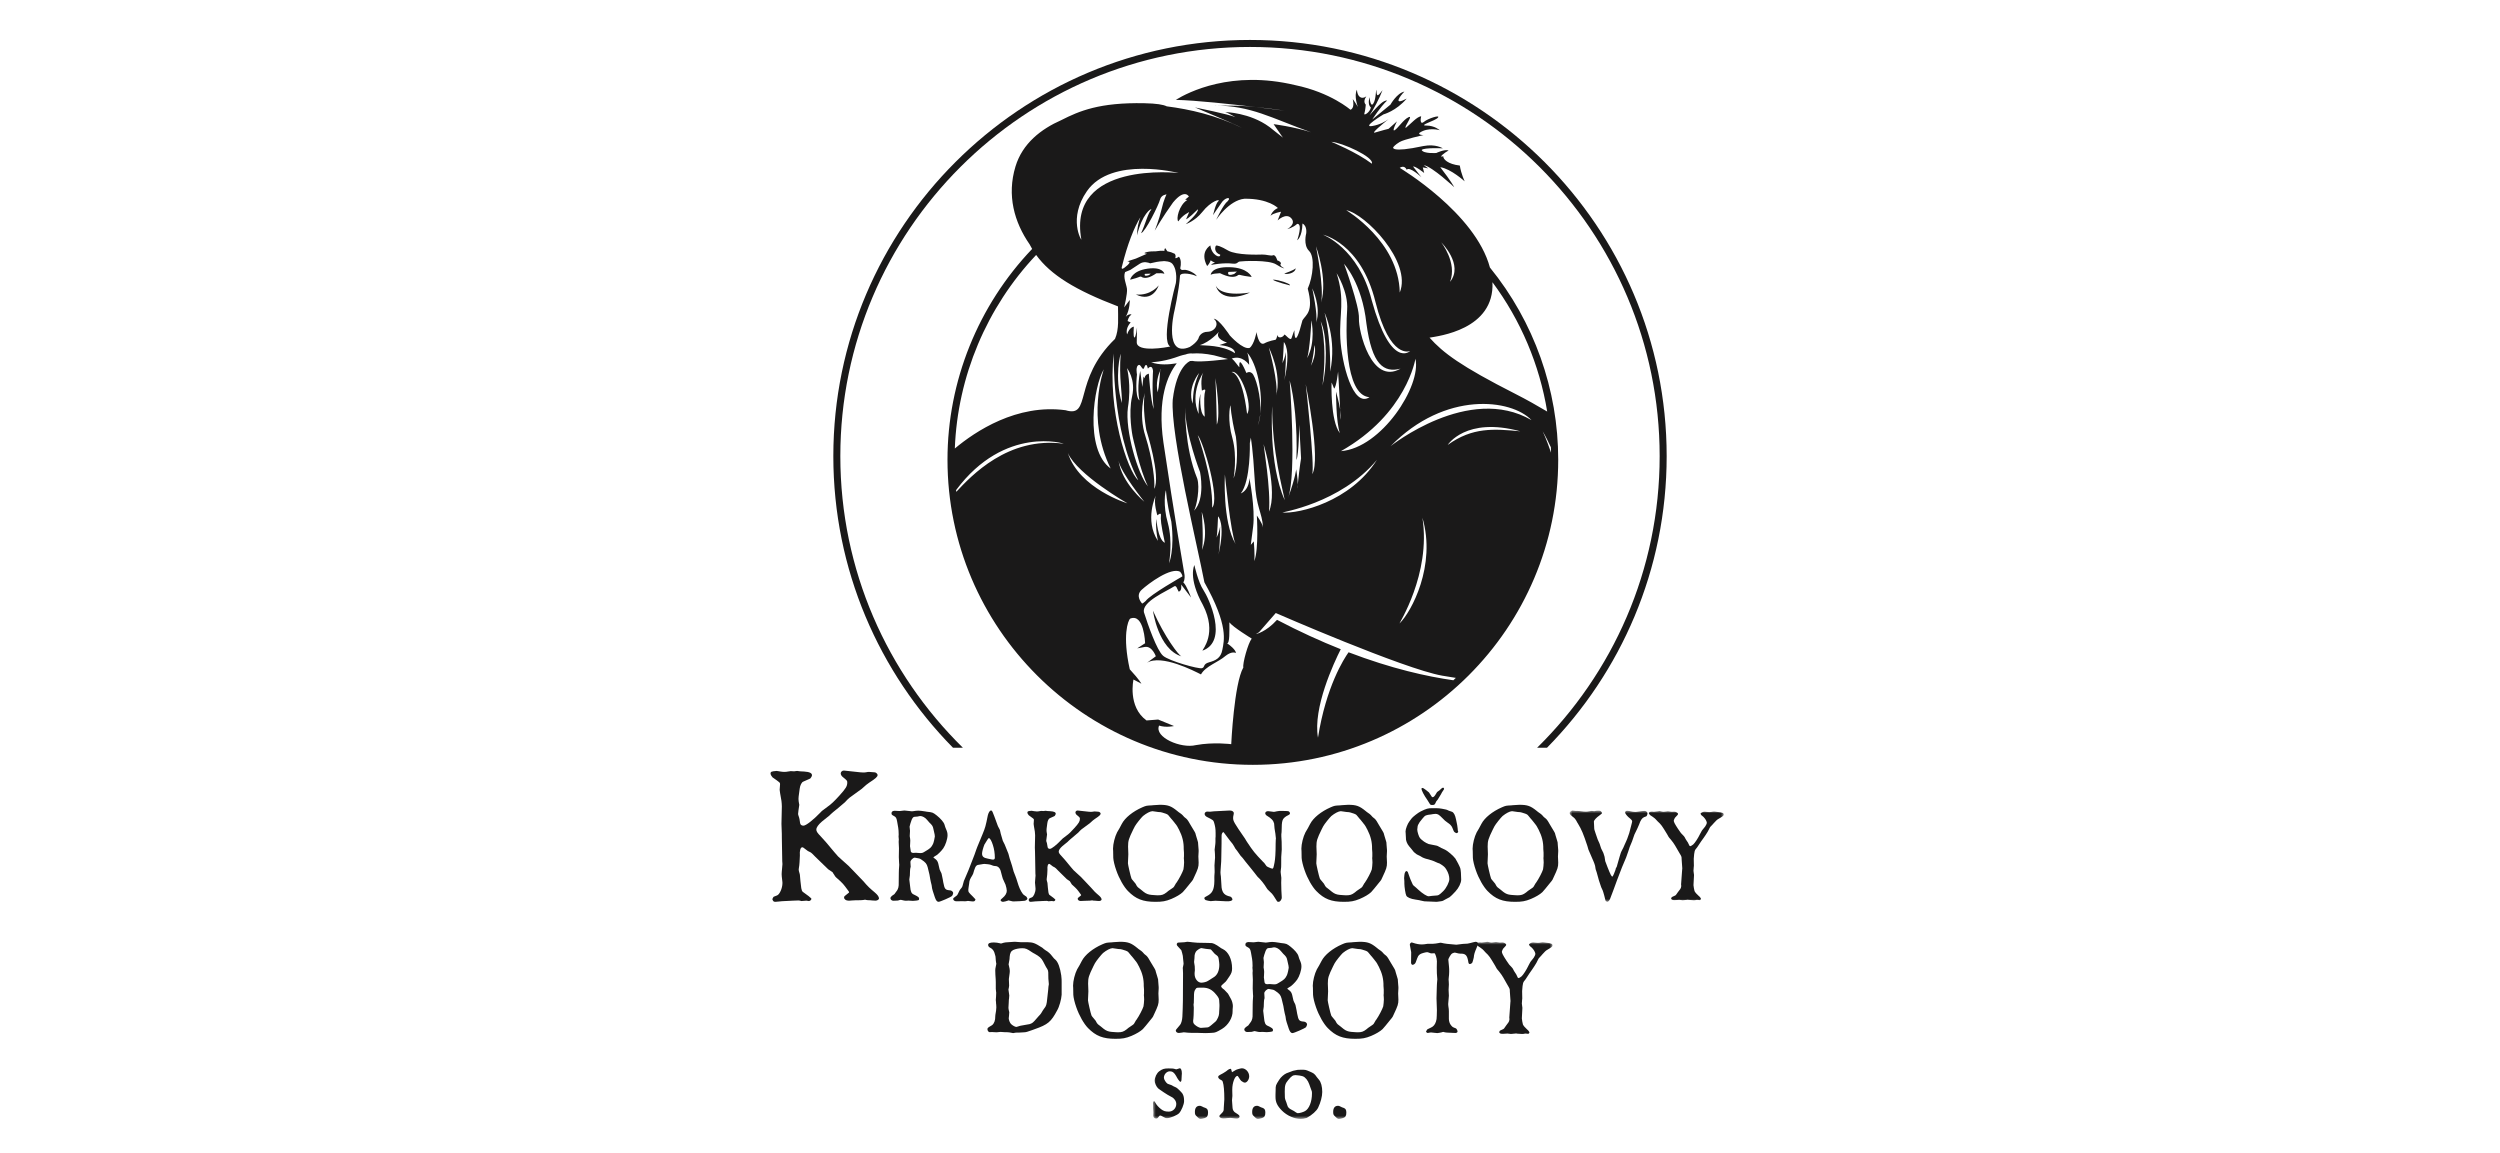 <?xml version="1.0" encoding="UTF-8"?>
<svg width="438px" height="202px" viewBox="0 0 438 202" version="1.1" xmlns="http://www.w3.org/2000/svg" xmlns:xlink="http://www.w3.org/1999/xlink">
    <title>_export</title>
    <defs>
        <polygon id="path-1" points="0 0 27 0 27 16 0 16"></polygon>
        <polygon id="path-3" points="0 0 70 0 70 31 0 31"></polygon>
    </defs>
    <g id="_export" stroke="none" stroke-width="1" fill="none" fill-rule="evenodd">
        <g id="logo_cernobile" transform="translate(135, 7)">
            <path d="M60.872,46.681 C60.867,48.587 61.091,50.683 60.351,52.374 C52.848,59.654 56.328,66.282 51.679,64.869 C43.137,63.729 35.878,68.568 32.284,71.58 C32.766,58.951 37.863,46.846 46.533,37.669 C49.066,41.167 53.447,43.85 60.872,46.681 Z M55.43,26.488 C59.743,20.287 71.497,23.309 71.497,23.309 C71.497,23.309 51.923,21.108 54.452,34.963 C54.498,35.216 52.087,31.295 55.43,26.488 Z M73.292,27.438 L72.639,27.981 C72.639,27.981 72.639,27.981 73.019,28.036 C71.552,28.905 71.008,31.458 71.443,31.784 C72.15,30.697 73.346,30.154 73.346,30.154 L72.802,31.404 C72.802,31.404 73.074,31.458 74.868,29.666 C75.032,30.318 72.748,32.273 72.748,32.273 C72.748,32.273 74.379,31.73 75.63,30.154 C77.152,28.198 78.892,27.764 78.457,28.253 C77.967,28.633 77.533,30.697 77.533,30.697 C77.533,30.697 77.804,30.208 78.892,28.688 C79.599,27.492 80.849,27.438 80.088,28.253 C79.327,28.796 78.076,31.512 78.076,31.512 C78.076,31.512 80.306,28.09 83.024,27.818 C87.265,27.764 88.896,29.448 88.896,29.448 C88.896,29.448 88.026,29.72 87.591,30.807 C88.081,30.318 89.44,30.1 89.44,30.1 L88.842,31.621 C88.842,31.621 90.309,30.208 91.234,31.241 C92.159,32.273 90.528,33.142 90.528,33.142 C90.528,33.142 91.506,32.925 92.268,32.219 C93.3,32.165 92.268,35.098 92.268,35.098 C92.268,35.098 93.137,34.555 93.192,32.165 C94.062,32.599 93.844,33.903 93.844,33.903 C93.844,33.903 93.3,35.913 94.333,36.945 C95.421,37.978 95.04,41.509 94.116,43.573 C95.203,47.647 93.79,48.137 93.192,49.115 C91.723,54.873 91.778,50.853 91.778,50.853 C91.778,50.853 91.506,51.505 91.288,52.212 C91.071,52.917 90.092,51.342 89.983,51.668 C89.875,51.994 89.005,52.483 88.733,51.668 C88.787,52.265 88.461,52.537 88.461,52.537 C88.461,52.537 87.32,52.701 86.449,53.189 C85.47,53.57 85.145,51.179 85.145,51.179 C85.145,51.179 84.763,53.298 83.948,53.949 C82.752,54.33 80.468,51.776 80.468,51.776 C80.468,51.776 78.566,48.843 77.641,48.843 C78.728,49.712 77.859,51.071 76.608,51.125 C75.358,51.125 75.032,52.102 75.032,52.102 C75.032,52.102 74.923,52.863 73.454,53.787 C68.887,55.743 70.681,47.811 70.681,47.811 C70.681,47.811 71.551,44.045 71.744,41.26 C72.003,40.636 73.914,41.018 74.678,41.4 C74.488,40.911 72.992,40.151 72.367,40.286 C71.982,40.37 71.835,40.176 71.778,40.014 C71.957,39.244 71.94,38.456 71.552,37.973 C71.194,38.208 70.83,38.388 70.94,38.059 C71.01,37.849 70.941,37.646 70.826,37.467 C70.394,37.248 69.953,37.103 69.51,37.021 C69.321,36.716 69.146,36.47 69.146,36.47 C69.146,36.47 68.946,36.657 69.015,36.953 C68.5,36.909 67.984,36.943 67.481,37.03 C66.996,37.02 66.394,37.041 65.924,37.163 C64.986,37.407 65.965,37.448 65.965,37.448 L65.862,37.493 C65.617,37.589 65.379,37.694 65.149,37.805 L64.007,38.303 L62.498,38.793 C62.498,38.793 63.192,38.793 62.743,39.241 C62.677,39.307 62.623,39.368 62.576,39.427 C62.232,39.698 62.037,39.879 62.037,39.879 C61.384,40.368 61.493,39.879 61.602,39.553 C62.494,35.892 63.722,32.762 64.807,31.048 C64.476,31.902 64.211,32.974 64.211,34.229 C65.081,30.535 66.712,29.394 66.712,29.72 C66.114,30.318 65.679,32.273 64.918,33.849 C65.679,33.631 68.018,28.851 68.235,27.981 C68.452,27.112 69.377,27.058 69.377,27.058 C69.377,27.058 68.887,27.981 68.507,29.666 C68.126,31.35 67.311,33.414 67.311,33.414 C67.311,33.414 68.67,31.023 70.518,28.47 C72.585,25.971 73.292,27.438 73.292,27.438 Z M96.454,46.004 C97.025,43.396 95.557,36.144 95.557,36.144 C95.557,36.144 97.677,41.848 96.454,46.004 Z M105.969,45.855 C108.525,56.123 112.058,54.493 112.058,54.493 C112.058,54.493 108.687,57.807 105.317,45.583 C103.033,36.456 96.78,34.121 96.78,34.121 C96.78,34.121 103.414,35.533 105.969,45.855 Z M105.344,21.679 C102.652,19.642 98.248,17.849 98.248,17.849 C100.042,17.931 105.833,20.538 105.344,21.679 Z M110.237,44.253 C110.074,35.288 100.858,29.828 100.858,29.828 C104.12,30.398 112.439,38.874 110.237,44.253 Z M99.933,72.041 C111.46,65.522 112.982,55.851 112.982,55.851 C114.071,60.632 107.002,71.497 99.933,72.041 Z M126.478,42.445 C131.447,49.138 134.727,56.913 136.069,65.104 C134.324,64.065 132.471,63.017 130.505,62.018 C120.88,57.128 117.821,54.806 115.456,52.157 C116.911,51.89 126.874,50.795 126.478,42.445 Z M119.046,42.378 C120.35,39.037 117.496,35.451 117.496,35.451 C117.496,35.451 121.492,39.363 119.046,42.378 Z M135.276,68.564 C135.814,69.473 136.281,70.416 136.719,71.37 C136.732,71.679 136.732,71.99 136.74,72.3 C135.951,69.949 135.276,68.564 135.276,68.564 Z M114.208,83.705 C116.666,92.095 112.252,100.227 110.22,102.204 C109.909,102.507 115.761,93.615 114.208,83.705 Z M131.36,68.564 C126.793,68.129 122.987,67.803 118.637,70.954 C118.637,70.954 121.791,65.956 131.36,68.564 Z M108.633,71.171 C118.202,61.392 129.837,62.914 133.318,66.608 C122.335,60.197 108.633,71.171 108.633,71.171 Z M87.32,82.635 C87.687,78.764 86.341,70.981 86.381,70.819 C86.381,70.819 88.91,79.008 87.32,82.635 Z M88.571,62.29 C89.07,60.284 87.297,53.869 87.297,53.869 C87.297,53.869 89.638,58.476 88.571,62.29 Z M90.092,80.638 C87.197,74.241 87.891,64.048 87.89,64.177 C87.85,72.082 89.767,78.846 90.092,80.638 Z M89.684,56.639 C89.806,55.987 89.929,52.931 89.929,52.931 C89.929,52.931 91.275,54.113 90.011,59.613 C90.297,58.187 90.297,54.683 90.297,54.683 C90.297,54.683 90.174,55.621 89.684,56.639 Z M96.698,60.55 C97.636,53.053 96.317,49.148 96.372,49.264 C97.636,51.913 97.432,57.699 96.698,60.55 Z M98.044,58.106 C98.166,51.708 97.066,47.797 97.066,47.797 C97.066,47.797 99.267,52.32 98.044,58.106 Z M99.431,58.106 C99.431,58.106 99.591,60.419 99.798,64.782 C99.904,65.462 99.955,66.107 99.879,66.54 C99.851,65.919 99.824,65.336 99.798,64.782 C99.565,63.285 99.064,61.61 99.064,61.61 C99.064,61.61 99.064,67.029 99.756,68.903 C98.044,66.703 98.289,60.021 98.289,60.021 C98.289,60.021 98.452,60.306 98.737,61.081 C99.145,60.795 99.431,58.106 99.431,58.106 Z M100.477,39.227 C100.477,39.227 103.631,42.596 104.392,49.658 C105.371,56.937 107.437,58.35 110.373,57.59 C105.262,60.523 102.978,50.961 103.087,48.788 C103.196,46.616 100.477,39.227 100.477,39.227 Z M101.022,47.268 C100.804,50.418 100.477,62.262 104.936,62.588 C102,64.544 100.042,56.503 99.824,52.265 C99.608,48.028 100.695,45.638 99.172,40.856 C99.172,40.856 101.238,44.116 101.022,47.268 Z M94.904,76.075 C95.353,74.607 93.803,60.469 93.762,60.306 C93.762,60.306 96.454,73.508 94.904,76.075 Z M94.66,57.087 C95.026,56.15 95.311,53.461 95.311,53.461 C95.311,53.461 95.761,55.05 94.66,57.087 Z M94.904,43.519 C94.904,43.519 96.494,46.738 95.597,49.508 C95.883,48.123 94.945,43.641 94.904,43.519 Z M94.742,49.142 L94.781,49.304 C94.781,49.304 95.557,52.931 94.007,55.743 C94.456,54.479 94.781,49.304 94.742,49.142 Z M106.241,73.562 C101.564,80.951 92.539,83.015 89.712,82.798 C89.278,82.764 99.824,81.276 106.241,73.562 Z M90.949,59.654 C91.723,62.466 92.335,67.722 92.132,73.589 C92.58,72.652 92.621,67.395 92.621,67.395 L92.948,73.304 C92.948,73.304 92.731,74.421 92.366,77.903 C92.365,78.185 92.345,78.431 92.295,78.601 C92.319,78.358 92.343,78.126 92.366,77.903 C92.371,76.828 92.091,75.219 92.091,75.219 C92.091,75.219 92.009,76.482 90.663,80.271 C92.213,76.034 90.949,59.654 90.949,59.654 Z M101.27,107.279 C100.477,108.39 97.33,113.255 95.91,122.24 C94.995,117.023 98.706,109.11 99.9,106.743 C96.426,105.362 92.697,103.673 88.733,101.595 C86.775,103.768 85.036,104.094 85.036,104.094 L85.579,103.768 L88.515,100.4 C88.515,100.4 110.917,110.179 117.659,111.374 C118.514,111.525 119.301,111.651 120.064,111.766 C119.917,111.904 119.776,112.047 119.627,112.183 C115.02,111.531 108.806,110.156 101.27,107.279 Z M32.541,79.172 C32.53,79.071 32.513,78.972 32.502,78.871 C41.065,67.362 51.754,70.794 51.326,70.737 C41.595,69.44 35.121,76.407 32.541,79.172 Z M73.944,63.729 C72.965,60.795 75.086,58.35 75.086,58.35 C73.862,61.121 74.107,62.588 73.944,63.729 Z M75.575,61.447 C75.575,61.447 76.309,60.958 76.146,61.529 C75.983,62.099 75.901,62.832 76.065,66.01 C75.004,65.277 75.331,62.018 75.331,62.018 C75.331,62.018 74.923,63.077 75.004,65.522 C73.373,61.854 75.82,58.269 75.82,58.269 C75.249,59.328 75.575,61.447 75.575,61.447 Z M74.759,76.849 C72.476,71.307 72.639,64.381 72.639,64.381 C72.639,69.025 75.249,75.708 75.249,75.708 C75.249,75.708 76.227,80.434 74.188,82.472 C74.678,81.657 75.249,78.397 74.759,76.849 Z M74.841,69.229 C75.901,70.533 78.756,80.475 77.369,81.942 C77.533,76.563 74.841,69.229 74.841,69.229 Z M75.543,82.709 L75.603,82.867 C75.603,82.867 76.794,86.379 75.581,89.351 C75.88,88.044 75.603,82.867 75.543,82.709 Z M77.94,59.247 C77.94,59.247 78.919,65.684 78.185,67.395 C78.103,62.588 77.94,59.247 77.94,59.247 Z M78.158,87.171 C78.28,86.519 78.403,83.463 78.403,83.463 C78.403,83.463 79.748,84.645 78.484,90.145 C78.77,88.719 78.77,85.215 78.77,85.215 C78.77,85.215 78.647,86.152 78.158,87.171 Z M77.695,55.254 C80.142,55.905 80.142,55.905 80.142,55.905 C80.142,55.905 75.249,56.557 73.944,56.232 C73.818,56.222 73.662,56.232 73.486,56.252 C73.468,56.272 73.454,56.286 73.454,56.286 C73.454,56.286 71.171,57.101 70.464,63.022 C70.029,69.162 74.814,88.719 76.01,95.021 C80.306,102.681 79.435,105.289 79.163,106.81 C78.892,108.332 77.967,108.712 76.826,109.038 C75.684,109.364 76.173,109.907 75.575,110.07 C74.977,110.233 69.866,108.821 68.778,107.897 C67.691,106.973 66.114,102.464 65.407,100.237 C65.081,98.39 69.377,96.597 70.627,95.782 C71.117,95.402 71.225,96.217 71.497,96.651 C72.15,96.543 71.932,95.402 71.932,95.402 L73.672,97.683 C73.672,97.683 72.911,95.564 72.313,95.021 C72.639,94.587 72.53,93.718 72.53,93.718 C72.53,93.718 70.681,83.015 68.833,70.52 C67.724,62.831 69.585,58.693 71.168,56.651 C69.789,56.87 68.158,56.996 66.685,56.476 C66.685,56.476 68.67,56.394 70.845,55.661 C71.425,55.448 72.038,55.234 72.764,55.089 C72.925,54.978 73.735,54.865 73.895,54.936 C74.909,54.86 76.131,54.926 77.695,55.254 Z M81.474,88.312 C79.15,84.441 79.599,76.129 79.599,76.129 C79.599,76.129 80.618,86.56 81.474,88.312 Z M80.754,58.187 C82.344,57.576 84.587,64.177 83.487,65.522 C82.589,58.065 80.754,58.187 80.754,58.187 Z M81.528,69.514 C82.141,74.485 81.121,76.808 81.121,76.808 C81.121,76.808 81.814,73.059 80.917,69.759 C80.02,66.662 80.468,64.136 80.591,64.014 C80.591,64.014 80.632,65.807 81.528,69.514 Z M60.966,73.693 C61.308,75.73 65.493,80.909 65.493,80.909 C65.493,80.909 61.509,77.615 60.966,73.693 Z M67.215,78.641 C67.378,77.46 66.971,73.508 65.666,69.392 C64.402,65.481 65.584,61.854 65.584,61.854 C65.095,64.299 65.829,68.333 65.829,68.333 C65.829,68.333 68.439,76.523 67.215,78.641 Z M71.769,93.174 C72.204,93.718 72.15,93.989 72.15,93.989 C72.15,93.989 66.495,97.194 65.734,98.281 C65.081,98.878 65.081,98.716 65.081,98.716 C65.081,98.716 63.831,97.412 65.027,96.325 C66.223,95.238 70.138,92.305 71.769,93.174 Z M69.812,91.694 C69.812,91.694 70.505,87.945 69.608,84.645 C68.711,81.548 69.159,79.022 69.282,78.9 C69.282,78.9 69.322,80.692 70.219,84.4 C70.831,89.372 69.812,91.694 69.812,91.694 Z M68.265,57.944 C68.272,57.842 68.275,57.779 68.275,57.779 L68.398,57.739 C68.376,57.746 68.327,57.82 68.265,57.944 C68.226,58.559 68.072,60.788 67.827,61.732 C67.426,60.161 67.984,58.509 68.265,57.944 Z M67.772,83.29 C67.772,83.29 68.475,82.64 68.399,83.279 C68.322,83.919 68.361,84.72 69.083,88.1 C67.82,87.495 67.608,83.944 67.608,83.944 C67.608,83.944 67.354,85.15 67.862,87.758 C65.481,84.105 67.487,79.84 67.487,79.84 C67.058,81.074 67.772,83.29 67.772,83.29 Z M64.565,56.924 C64.932,56.924 65.217,58.106 65.462,57.413 C65.706,56.72 65.951,56.802 66.114,57.576 C66.278,57.331 66.889,56.884 67.011,57.984 C67.011,57.984 66.767,61.529 67.134,64.666 C66.563,63.117 66.278,58.472 66.278,58.472 C66.278,58.472 65.625,58.554 65.502,59.287 C65.34,58.961 65.34,58.961 65.34,58.961 L65.136,60.795 L64.769,57.984 C64.769,57.984 64.116,60.999 64.646,63.159 C63.75,62.506 64.198,58.594 64.198,58.594 C64.198,58.594 63.871,57.087 64.565,56.924 Z M62.444,57.495 C62.444,57.495 64.034,59.451 63.341,62.466 C62.648,65.481 63.423,69.392 63.423,69.392 C63.423,69.392 64.687,75.3 66.114,78.193 C64.361,76.156 62.077,68.374 62.607,64.421 C63.26,60.469 62.444,57.495 62.444,57.495 Z M82.834,109.935 C81.202,112.786 80.713,123.38 80.713,123.38 C80.713,123.38 77.614,122.973 74.515,123.544 C71.905,124.195 67.175,122.158 68.072,120.121 C69.295,120.528 70.681,120.201 70.681,120.201 L67.909,119.061 C67.909,119.061 67.909,119.061 65.87,119.224 C62.526,116.807 63.586,112.053 63.586,112.053 L64.972,112.786 C64.972,112.786 64.728,112.216 62.934,110.26 C61.629,104.393 62.607,101.704 63.015,101.378 C65.462,100.4 65.625,105.696 65.625,105.696 L64.239,106.593 C64.239,106.593 64.239,106.593 65.544,106.349 C66.848,106.104 67.501,107.978 67.501,107.978 C67.501,107.978 67.501,107.978 65.951,109.12 C68.479,107.571 74.27,110.586 75.412,111.156 C76.227,109.69 78.43,109.038 79.734,107.897 C80.877,107 81.528,107.408 81.528,107.408 C81.528,107.408 81.61,106.837 79.979,105.696 C80.468,105.778 80.387,103.496 80.387,102.03 C80.958,102.845 84.302,104.881 84.302,104.881 C83.649,105.696 82.671,109.282 82.834,109.935 Z M84.751,91.313 C84.873,90.254 84.669,87.85 84.669,87.85 L84.139,88.462 C84.139,88.462 84.139,88.462 84.547,85.283 C84.954,82.105 83.894,76.768 83.894,76.768 C83.894,76.768 83.935,78.764 82.385,79.456 C84.139,77.256 83.975,70.615 83.975,70.615 L84.139,69.678 C84.139,69.678 84.506,71.47 84.832,77.134 C85.069,82.063 86.105,82.61 86.282,85.41 C86.135,84.588 85.199,83.327 85.199,83.327 C85.199,83.327 85.566,89.195 84.751,91.313 Z M83.493,54.757 C85.256,56.758 86.286,61.788 85.807,65.528 C85.748,66.267 85.612,66.953 85.362,67.518 C85.572,66.926 85.714,66.248 85.807,65.528 C86.039,62.539 84.923,58.677 84.302,58.35 C83.853,57.984 83.364,58.35 83.364,58.35 C83.364,58.35 81.977,54.928 82.141,57.291 C82.157,57.528 81.284,56.109 80.794,55.824 C82.671,55.131 83.853,56.924 83.853,56.924 C83.853,56.924 83.823,55.38 83.493,54.757 Z M79.979,53.013 L78.633,53.461 C78.633,53.461 81.407,53.624 81.366,54.887 C79.123,53.379 75.901,53.583 75.208,53.461 C77.003,52.931 78.552,51.138 78.552,51.138 C77.777,52.401 79.979,53.013 79.979,53.013 Z M62.444,43.6 C62.336,42.785 61.737,41.563 62.118,40.667 C62.118,40.667 62.471,40.511 63.032,40.29 C63.462,40.008 64.126,39.575 64.7,39.199 C65.383,38.755 66.147,38.979 66.515,39.134 C67.286,38.937 68.049,38.795 68.708,38.768 C68.751,38.761 68.789,38.755 68.82,38.751 C69.001,38.734 69.118,38.749 69.201,38.77 C69.733,38.803 70.161,38.94 70.41,39.227 C71.388,40.45 71.008,42.596 71.008,42.596 C71.008,42.596 68.235,52.809 70.029,53.705 C69.485,53.841 64.184,54.819 64.157,52.972 C64.211,51.016 64.211,50.364 64.211,50.364 C64.211,50.364 63.994,52.184 63.75,52.13 C63.504,52.075 63.641,50.229 63.641,50.229 C63.641,50.229 62.879,50.31 62.471,51.587 C62.118,50.473 63.097,49.495 63.097,49.495 L62.553,49.25 C62.553,49.25 62.743,48.408 63.124,48.218 C63.504,48.028 62.662,47.919 62.227,48.517 C62.988,47.213 62.934,45.556 62.934,45.556 L61.955,46.86 C61.955,46.86 62.553,44.415 62.444,43.6 Z M61.547,63.606 C60.161,58.92 61.355,54.863 61.343,55.009 C61.017,59.247 61.629,61.732 61.547,63.606 Z M64.429,77.148 C62.526,75.518 58.991,64.815 60.133,54.928 C60.133,54.928 59.753,68.293 64.429,77.148 Z M62.526,81.186 C62.526,81.186 54.123,78.642 52.087,72.367 C53.784,76.183 62.526,81.186 62.526,81.186 Z M59.59,75.083 C54.914,71.715 56.654,60.469 58.394,57.699 C58.394,57.699 55.24,66.282 59.59,75.083 Z M126.033,39.865 C123.481,30.301 110.237,22.413 110.237,22.413 C110.237,22.413 111.011,21.801 111.46,22.738 C111.95,22.087 114.029,24.043 114.029,24.043 C114.029,24.043 113.622,23.513 112.561,22.168 C113.01,22.087 114.519,23.309 114.519,23.309 L114.274,22.331 L115.212,22.494 C115.212,22.494 115.212,22.494 114.437,21.923 C115.946,22.209 119.78,25.795 119.78,25.795 C119.78,25.795 119.29,24.817 117.333,22.29 C119.208,22.576 121.615,24.776 121.615,24.776 C121.615,24.776 121.002,23.513 120.758,22.005 C118.637,21.761 117.821,20.864 117.863,20.376 C116.884,20.701 118.107,19.723 118.801,19.357 C118.067,19.112 116.639,19.805 116.639,19.805 C116.639,19.805 114.396,19.968 114.071,19.275 C114.519,18.827 117.781,18.99 117.781,18.99 C117.781,18.99 116.517,18.175 114.396,18.583 C108.483,19.846 109.096,18.786 109.096,18.786 C109.096,18.786 109.381,18.379 110.196,17.89 C111.011,17.401 114.396,16.668 114.396,16.668 C114.396,16.668 113.458,16.668 113.662,16.301 C115.171,15.201 117.251,15.812 117.251,15.812 C117.251,15.812 116.354,14.997 114.886,14.997 C113.418,14.997 116.436,14.182 116.925,13.612 C117.414,13.042 115.131,13.774 114.478,14.345 C113.826,14.916 113.826,13.938 113.989,13.367 C113.255,13.449 112.276,14.589 111.297,15.404 C110.89,15.323 112.684,13.123 111.786,13.53 C110.89,13.938 109.911,15.486 109.34,15.812 C108.769,16.138 109.747,14.263 109.747,14.263 L108.28,15.568 C108.28,15.568 106.975,15.893 105.915,16.219 C105.053,16.484 107.369,14.597 108.267,13.88 C107.78,14.237 106.787,14.852 105.425,15.078 C103.468,15.404 107.382,13.042 107.382,13.042 C107.382,13.042 109.585,12.471 111.46,10.271 C109.013,11.574 110.237,9.863 111.053,9.048 C109.747,9.293 108.606,11.33 108.606,11.33 L105.425,13.938 C105.425,13.938 106.812,11.737 108.035,10.597 C107.31,10.597 106.58,11.375 104.939,13.207 C105.66,12.159 106.691,10.21 107.219,8.803 C106.404,9.863 106.159,10.108 106.159,8.722 C105.996,9.048 106.078,10.433 105.588,11.167 C105.099,11.9 104.936,10.026 104.936,10.026 C104.936,10.026 104.528,11.33 105.181,11.818 C105.018,12.716 103.876,13.367 104.038,12.878 C104.201,12.389 104.284,11.33 104.284,11.33 C104.284,11.33 103.695,10.849 104.381,9.886 C103.521,10.498 102.797,9.942 102.734,8.722 C102.163,9.782 102.897,11.737 102.897,11.737 C102.897,11.737 102.489,11.003 102,10.352 C102.407,12.063 101.592,12.226 101.592,12.226 C101.592,12.226 98.166,9.211 91.887,7.907 C80.76,5.247 73.179,9.151 71.002,10.495 C74.593,10.584 80.667,11.242 84.986,11.758 C88.187,12.07 90.011,12.389 90.011,12.389 C90.011,12.389 87.898,12.106 84.986,11.758 C82.132,11.479 82.479,11.532 77.75,11.493 C84.207,11.493 87.744,13.701 94.702,16.175 C91.64,15.19 88.135,14.753 88.135,14.753 L89.767,17.116 C89.767,17.116 89.767,17.116 87.401,15.242 C83.975,12.716 79.653,12.633 79.653,12.633 C79.653,12.633 80.061,12.716 81.447,13.53 C80.387,13.042 74.352,11.818 74.352,11.818 C74.352,11.818 81.202,14.671 82.589,15.404 C78.119,13.205 73.404,12.136 69.41,11.63 C68.822,11.325 67.59,11.128 65.517,11.086 C57.594,10.92 54.053,12.466 50.964,14.033 C47.385,15.609 44.137,18.131 42.913,22.168 C41.379,27.228 42.697,31.926 45.387,35.807 C45.526,36.08 45.674,36.349 45.832,36.613 C36.375,46.515 31,59.802 31,73.544 C31,103.019 55,127 84.5,127 C114,127 138,103.019 138,73.544 C138,61.259 133.755,49.366 126.033,39.865 L126.033,39.865 Z" id="Fill-1" fill="#1A1919"></path>
            <path d="M77.112,38.607 C77.112,38.607 77.651,39.007 77.894,38.98 C77.112,39.299 77.22,39.406 77.22,39.406 C77.22,39.406 79.35,38.98 81.022,39.193 C81.831,39.273 81.777,38.9 82.181,38.82 C82.586,38.741 87.331,38.475 88.625,39.353 C89.838,40.125 90,39.991 90,39.991 C90,39.991 89.002,39.539 89.434,39.14 C89.299,38.714 88.787,38.635 88.787,38.635 C88.787,38.635 88.49,37.517 88.005,37.73 C87.735,37.889 86.845,37.57 86.145,37.596 C85.444,37.624 81.669,37.73 80.186,36.905 C78.892,36.133 78.164,35.921 78.029,36.054 C77.894,36.187 77.625,37.224 78.784,37.624 C78.838,38.342 77.247,37.73 77.059,36 C77.059,36 75.117,37.065 76.492,39.618 C76.951,39.167 77.112,38.607 77.112,38.607" id="Fill-2" fill="#1A1919"></path>
            <path d="M92,40 C91.735,40.341 90,40.93 90,40.93 C90.458,41.146 91.952,40.868 92,40" id="Fill-3" fill="#1A1919"></path>
            <path d="M89.888,42.373 C88.372,41.898 88,42.012 88,42.012 C88.505,42.392 90.979,43 90.979,43 C90.979,43 91.245,42.829 89.888,42.373" id="Fill-4" fill="#1A1919"></path>
            <path d="M78,43 C78.512,45.026 81.009,45.637 84,44.254 C79.052,44.997 78.151,43.424 78,43" id="Fill-5" fill="#1A1919"></path>
            <path d="M64,44.594 C67.059,46.083 68,43 68,43 C68,43 66.632,44.85 64,44.594" id="Fill-6" fill="#1A1919"></path>
            <path d="M75.664,107 C80.312,105.334 76.743,97.714 75.83,96.365 C74.917,95.016 74.253,92 74.253,92 C74.253,92 73.091,94.222 75.747,98.985 C78.321,103.984 75.664,106.762 75.664,107" id="Fill-7" fill="#1A1919"></path>
            <path d="M67,100 C67,100 67.901,106.723 72,108 C71.508,107.83 69.049,104.596 67,100" id="Fill-8" fill="#1A1919"></path>
            <path d="M65.584,40.98 L66.618,40.943 C66.618,40.943 66.618,40.943 66.287,41.206 C65.295,41.543 65.584,40.98 65.584,40.98 Z M65.121,41.586 C65.71,41.822 66.453,41.663 67.597,40.88 C68.337,40.873 68.562,40.822 69,40.974 C69,40.974 68.778,39.689 66.05,40.071 C63.322,40.452 63,42 63,42 C63,42 63.182,41.98 63.984,41.738 C64.697,41.532 64.784,41.321 65.121,41.586 L65.121,41.586 Z" id="Fill-9" fill="#1A1919"></path>
            <g id="Group-13" transform="translate(11, 0)" fill="#1A1919">
                <path d="M70.229,40.997 C68.803,41.531 69.219,40.641 69.219,40.641 L70.704,40.582 C70.704,40.582 70.704,40.582 70.229,40.997 Z M69.418,39.809 C66.168,39.727 66.115,41.134 66.115,41.134 C66.602,40.918 66.873,40.945 67.739,40.864 C69.201,41.567 70.094,41.648 70.744,41.323 C71.097,40.999 71.232,41.215 72.099,41.35 C73.073,41.513 73.29,41.513 73.29,41.513 C73.29,41.513 72.667,39.89 69.418,39.809 L69.418,39.809 Z" id="Fill-10"></path>
                <path d="M73,0 C32.748,0 0,32.714 0,72.925 C0,92.799 8.009,110.833 20.961,124 L22.694,124 C9.456,110.985 1.227,92.901 1.227,72.925 C1.227,33.39 33.424,1.227 73,1.227 C112.575,1.227 144.772,33.39 144.772,72.925 C144.772,92.901 136.544,110.985 123.305,124 L125.039,124 C137.991,110.833 146,92.799 146,72.925 C146,32.714 113.252,0 73,0" id="Fill-12"></path>
            </g>
            <path d="M4.133,128.136 C4.168,128.136 4.237,128.136 4.377,128.101 C4.515,128.067 4.585,128.067 4.654,128.067 C4.724,128.067 4.932,128.101 5.174,128.136 L5.869,128.171 C6.841,128.237 7.258,128.443 7.258,128.818 C7.258,128.954 7.12,129.227 7.015,129.329 C6.981,129.398 6.981,129.398 5.729,129.943 C5.453,130.045 5.174,130.593 5.106,131.173 C4.897,132.708 4.897,132.708 4.897,132.947 C4.897,133.22 4.932,133.494 5,133.835 C5.036,133.936 5.036,134.005 5.036,134.005 C4.932,134.688 4.827,135.405 4.827,135.575 C4.827,135.711 4.827,135.711 5,136.223 C5.07,136.462 5.07,136.462 5.174,137.179 C5.209,137.486 5.417,137.657 5.765,137.657 C6.215,137.657 7.502,136.632 8.683,135.405 C8.892,135.2 8.995,135.063 9.065,135.03 C9.1,134.996 9.447,134.756 9.932,134.38 C10.627,133.902 11.183,133.358 12.052,132.402 C13.198,131.139 13.441,130.729 13.441,130.114 C13.441,129.773 13.441,129.773 12.607,129.091 C12.432,128.954 12.294,128.682 12.294,128.512 C12.294,128.237 12.537,128 12.849,128 C12.919,128 12.919,128 15.698,128.307 L16.253,128.341 C16.358,128.341 16.497,128.341 16.705,128.307 C16.982,128.237 17.191,128.237 17.26,128.237 C18.302,128.307 18.302,128.307 18.442,128.375 C18.616,128.477 18.754,128.648 18.754,128.784 C18.754,129.091 18.408,129.398 17.296,130.114 C17.017,130.286 16.601,130.626 15.976,131.206 C15.803,131.343 15.107,131.856 13.858,132.743 C13.719,132.845 13.58,132.982 13.476,133.084 C13.302,133.254 13.163,133.39 13.025,133.562 C12.155,134.311 11.461,134.892 10.94,135.302 L10.558,135.643 L10.315,135.882 C9.863,136.223 9.447,136.564 8.995,136.94 C8.369,137.486 8.022,137.964 8.022,138.34 C8.022,138.646 8.161,138.885 8.857,139.602 C9.169,139.908 10.141,141.035 11.149,142.264 C11.809,143.049 11.912,143.15 12.398,143.562 C13.58,144.585 13.892,144.891 14.586,145.643 C14.934,145.984 15.491,146.598 16.288,147.416 C16.601,147.793 16.914,148.134 17.26,148.476 C17.4,148.612 17.539,148.748 17.749,148.918 L18.269,149.362 C18.72,149.737 18.963,150.08 18.997,150.353 C19.031,150.591 18.72,150.795 18.373,150.795 C18.302,150.795 18.095,150.795 17.782,150.761 L17.505,150.728 C17.122,150.728 16.741,150.694 16.705,150.659 C16.635,150.625 16.567,150.625 16.567,150.625 C16.531,150.625 16.462,150.625 16.393,150.659 C16.219,150.694 15.838,150.728 15.283,150.728 C15.038,150.728 14.621,150.728 14.275,150.761 C14.031,150.795 13.788,150.795 13.649,150.795 C13.232,150.795 12.884,150.558 12.884,150.25 C12.884,150.045 12.884,150.045 13.719,149.397 C13.754,149.397 13.754,149.362 13.754,149.328 C13.754,149.226 13.754,149.226 13.06,148.305 C12.711,147.861 12.711,147.861 12.225,147.382 L11.461,146.7 C11.358,146.598 11.253,146.462 11.149,146.257 C10.976,146.019 10.871,145.848 10.871,145.813 C10.627,145.643 10.383,145.472 10.106,145.301 C9.377,144.619 8.648,143.902 7.883,143.15 C7.432,142.673 7.12,142.367 6.946,142.298 L6.529,142.093 C6.494,142.06 6.356,141.957 6.215,141.855 C5.729,141.48 5.695,141.445 5.556,141.445 C5.244,141.445 5.07,142.025 5.139,142.912 C5.106,143.698 5.07,144.585 4.966,145.062 C4.932,145.198 4.932,145.301 4.932,145.336 L4.966,145.608 C5.07,145.916 5.139,146.257 5.139,146.257 C5.174,146.939 5.279,147.725 5.383,148.612 C5.453,148.952 5.521,149.157 5.661,149.259 C6.529,149.875 7.015,150.25 7.12,150.386 L7.155,150.489 C7.155,150.659 6.911,150.864 6.703,150.864 C6.668,150.864 6.599,150.864 6.494,150.83 C6.391,150.795 6.32,150.795 6.285,150.795 L5.383,150.864 L5.174,150.795 C5.036,150.761 4.932,150.761 4.897,150.761 L3.959,150.795 C1.805,150.899 1.735,150.899 1.596,150.933 C1.25,150.966 1.006,151 0.867,151 C0.555,151 0.451,150.933 0.312,150.523 C0.312,150.489 0.312,150.489 0.486,150.182 C0.521,150.114 0.521,150.114 1.146,149.875 C1.596,149.703 2.084,148.612 2.084,147.725 C2.084,147.657 2.084,147.484 2.049,147.28 C1.979,146.735 1.945,146.359 1.945,146.155 C1.945,145.916 1.979,145.608 2.015,145.198 C2.049,144.823 2.084,144.551 2.084,144.38 C2.084,144.311 2.084,144.141 2.049,143.869 C2.015,142.571 2.015,141.206 1.979,139.807 C1.979,139.364 1.979,138.851 1.945,138.27 C1.911,137.794 1.911,137.521 1.911,137.35 L1.979,134.277 C1.979,133.971 1.945,133.63 1.911,133.323 C1.701,132.196 1.596,131.48 1.596,131.377 C1.631,130.831 1.666,130.456 1.666,130.388 C1.666,130.114 1.666,130.114 0.347,129.192 C0.208,129.056 0,128.716 0,128.545 C0,128.204 0.138,128.136 1.076,128.067 C1.146,128.067 1.388,128.101 1.735,128.171 C1.945,128.204 2.188,128.237 2.431,128.237 C2.673,128.237 2.882,128.204 3.055,128.171 C3.333,128.136 3.542,128.101 3.542,128.101 L4.133,128.136" id="Fill-14" fill="#1A1919"></path>
            <path d="M22.644,135.093 C22.741,135.093 22.933,135.071 23.224,135.024 C23.345,135 23.417,135 23.465,135 C23.998,135.046 24.456,135.093 24.771,135.141 C24.771,135.141 24.867,135.118 24.989,135.118 C25.158,135.071 25.761,135.024 25.884,135.024 C26.126,135.024 26.56,135.071 27.116,135.165 C27.213,135.187 27.309,135.187 27.382,135.212 C28.422,135.33 28.422,135.33 29.124,135.872 C29.8,136.416 30.356,137.053 30.478,137.477 C30.574,137.807 30.646,138.044 30.718,138.185 C30.937,138.68 31.009,138.918 31.009,139.342 C31.009,139.98 30.646,141.088 30.259,141.632 C29.897,142.149 29.172,142.858 28.808,142.999 C28.663,143.094 28.519,143.188 28.519,143.235 C28.519,143.235 28.542,143.26 28.592,143.283 C29.243,143.754 29.316,143.873 29.535,144.959 C29.583,145.218 29.655,145.477 29.703,145.501 C29.751,145.643 29.824,145.76 29.897,145.902 C29.921,145.949 29.944,146.02 29.969,146.09 C30.14,146.869 30.235,147.365 30.259,147.578 C30.5,148.805 30.597,148.922 31.492,148.994 C31.735,149.017 32,149.253 32,149.465 C32,149.584 31.88,149.89 31.807,149.961 C31.614,150.175 29.703,151 29.438,151 C29.172,151 28.978,150.763 28.785,150.197 C28.47,149.253 28.301,148.733 28.301,148.639 C28.229,148.074 28.229,148.074 28.083,147.531 C28.036,147.294 27.938,146.869 27.843,146.232 C27.818,146.115 27.72,145.666 27.528,144.935 C27.358,144.321 27.164,144.086 26.415,143.59 C26.126,143.401 26.126,143.401 25.279,143.26 C24.964,143.26 24.481,143.732 24.505,144.039 L24.553,144.887 L24.505,145.028 C24.481,145.147 24.433,145.383 24.433,145.666 L24.408,146.375 C24.36,146.775 24.311,147.082 24.311,147.082 C24.408,147.885 24.408,147.885 24.456,148.309 C24.529,149.23 24.699,149.56 25.11,149.726 C25.859,150.08 26.029,150.222 26.029,150.432 C26.029,150.74 25.98,150.763 24.941,150.834 L24.192,150.787 L23.683,150.811 C23.538,150.811 23.319,150.763 23.03,150.693 C22.933,150.669 22.861,150.646 22.812,150.646 C22.764,150.646 22.692,150.669 22.595,150.693 C22.33,150.787 22.304,150.787 22.112,150.787 C22.015,150.787 22.015,150.787 21.507,150.811 C21.241,150.811 21,150.598 21,150.363 C21,150.222 21.12,150.08 21.29,149.937 C21.701,149.654 21.75,149.632 21.75,149.584 C22.208,148.97 22.233,148.922 22.281,148.805 C22.377,148.616 22.426,148.38 22.45,148.097 L22.474,145.926 C22.474,145.549 22.499,145.195 22.523,144.887 C22.548,144.698 22.548,144.58 22.548,144.51 C22.548,144.439 22.548,144.344 22.523,144.203 C22.499,143.684 22.474,143.376 22.474,143.164 L22.499,141.632 L22.45,140.57 L22.45,140.381 C22.474,140.262 22.474,140.168 22.474,140.096 C22.474,140.002 22.474,139.908 22.45,139.813 C22.426,139.672 22.426,139.578 22.426,139.554 L22.45,139.248 L22.426,138.538 C22.426,138.375 22.352,137.832 22.184,136.958 C22.063,136.296 21.99,136.155 21.58,135.944 C21.265,135.778 21.193,135.708 21.193,135.495 C21.193,135.212 21.339,135.093 21.701,135.046 L22.644,135.093 Z M25.183,136.108 C25.012,136.133 24.867,136.296 24.723,136.628 C24.601,136.911 24.36,137.738 24.36,137.832 L24.433,138.563 L24.385,139.483 C24.385,139.578 24.408,139.719 24.456,139.955 C24.481,140.096 24.481,140.214 24.481,140.262 L24.456,140.852 C24.433,141.088 24.433,141.088 24.433,141.253 C24.553,142.149 24.553,142.149 24.578,142.197 C24.649,142.363 24.819,142.432 25.037,142.432 C25.183,142.432 25.23,142.432 25.351,142.41 L25.545,142.41 C25.593,142.41 25.666,142.41 25.788,142.432 C25.932,142.457 26.077,142.457 26.197,142.457 C26.585,142.457 26.657,142.432 27.069,142.174 C27.987,141.632 28.156,141.49 28.47,140.852 C28.568,140.663 28.785,139.743 28.785,139.554 C28.785,139.365 28.737,139.081 28.639,138.704 C28.592,138.538 28.568,138.375 28.519,138.185 C28.445,137.76 28.301,137.549 27.818,137.1 C27.744,137.005 27.6,136.864 27.431,136.652 C27.116,136.25 26.608,135.966 26.222,135.966 C26.173,135.966 26.077,135.99 25.955,136.014 C25.859,136.039 25.788,136.039 25.739,136.061 L25.183,136.108 L25.183,136.108 Z" id="Fill-15" fill="#1A1919"></path>
            <path d="M41.581,150.792 C41.438,150.862 40.859,151 40.739,151 C40.523,151 40.306,150.862 40.306,150.724 C40.306,150.631 40.426,150.493 40.667,150.309 C41.124,149.939 41.39,149.478 41.39,149.064 C41.39,148.856 41.294,148.35 41.172,148.002 C41.148,147.934 41.148,147.934 40.692,146.942 C40.667,146.874 40.619,146.712 40.57,146.528 C40.475,146.206 40.401,145.882 40.306,145.536 C40.09,144.936 39.753,144.706 39.151,144.706 C39.03,144.684 39.007,144.684 38.597,144.522 C38.476,144.453 37.73,144.361 37.49,144.361 C37.345,144.361 37.176,144.384 36.961,144.429 C36.816,144.453 36.72,144.476 36.672,144.476 C36.07,144.522 35.926,144.684 35.66,145.513 C35.516,146.067 35.468,146.159 35.347,146.365 C34.914,147.058 34.842,147.243 34.794,147.819 C34.794,147.841 34.745,148.095 34.697,148.463 C34.674,148.602 34.65,148.742 34.65,148.856 C34.65,149.295 34.65,149.295 35.468,150.101 C35.708,150.332 35.853,150.493 35.877,150.539 C35.901,150.585 35.901,150.608 35.901,150.608 C35.804,150.886 35.708,150.932 35.396,150.932 C35.323,150.932 35.227,150.932 35.155,150.907 C34.866,150.862 34.65,150.839 34.577,150.839 C34.529,150.839 34.433,150.862 34.287,150.886 C34.168,150.907 34.072,150.907 34.047,150.907 L33.662,150.886 L32.555,150.907 C32.266,150.907 32,150.724 32,150.516 C32,150.356 32,150.356 32.602,149.916 C32.651,149.916 32.746,149.779 32.82,149.617 C32.916,149.433 33.012,149.248 33.085,149.064 C33.109,148.994 33.156,148.925 33.229,148.834 L33.494,148.51 C33.541,148.417 33.59,148.35 33.614,148.28 C33.687,148.027 33.758,147.773 33.831,147.496 C33.855,147.38 33.88,147.289 33.928,147.22 C34.265,146.459 34.504,145.882 34.674,145.466 C34.77,145.19 35.033,144.499 35.491,143.369 C35.66,142.977 35.828,142.47 36.045,141.847 C36.141,141.57 36.215,141.386 36.237,141.34 C36.599,140.464 36.912,139.727 37.152,139.128 C37.61,138.021 37.706,137.675 38.066,135.854 C38.188,135.37 38.405,135 38.621,135 C38.837,135 38.837,135 39.776,137.582 C39.824,137.699 39.849,137.767 39.849,137.767 L40.185,138.413 C40.185,138.413 40.258,138.666 40.33,139.058 C40.619,140.095 40.619,140.095 40.692,140.303 C40.714,140.372 40.836,140.604 41.028,140.971 C41.244,141.503 41.46,142.033 41.678,142.586 C41.749,142.839 41.823,143.116 41.893,143.392 C42.04,143.808 42.184,144.245 42.304,144.659 L42.591,145.697 C42.617,145.767 42.713,146.021 42.881,146.435 C42.978,146.666 43.049,146.897 43.074,146.965 C43.193,147.358 43.315,147.726 43.434,148.095 C43.676,148.834 44.133,149.64 44.398,149.8 L44.831,150.101 L44.975,150.356 C45,150.377 45,150.401 45,150.424 C45,150.585 44.783,150.77 44.518,150.816 C44.276,150.839 44.156,150.862 43.676,150.886 C43.315,150.886 42.954,150.907 42.544,150.932 C42.496,150.932 42.424,150.932 42.352,150.907 C41.942,150.816 41.678,150.746 41.678,150.746 L41.581,150.792 Z M37.995,140.119 C37.659,140.649 37.49,140.926 37.467,140.971 C37.249,141.524 37.056,142.239 37.056,142.54 C37.056,143.07 37.32,143.3 38.091,143.439 C38.236,143.46 38.38,143.509 38.429,143.509 C38.646,143.554 38.812,143.6 38.934,143.6 C39.175,143.623 39.295,143.509 39.295,143.276 C39.295,142.494 39.175,141.732 38.958,141.064 C38.741,140.35 38.453,139.843 38.261,139.843 C38.188,139.843 38.188,139.843 37.995,140.119 L37.995,140.119 Z" id="Fill-16" fill="#1A1919"></path>
            <path d="M47.827,135.095 C47.851,135.095 47.899,135.095 47.994,135.072 C48.09,135.048 48.136,135.048 48.184,135.048 C48.232,135.048 48.374,135.072 48.539,135.095 L49.015,135.12 C49.681,135.168 49.965,135.309 49.965,135.57 C49.965,135.665 49.871,135.855 49.8,135.926 C49.775,135.974 49.775,135.974 48.921,136.353 C48.731,136.425 48.539,136.804 48.492,137.208 C48.35,138.276 48.35,138.276 48.35,138.443 C48.35,138.632 48.374,138.823 48.422,139.06 C48.444,139.131 48.444,139.179 48.444,139.179 C48.374,139.652 48.302,140.152 48.302,140.269 C48.302,140.366 48.302,140.366 48.422,140.721 C48.468,140.888 48.468,140.888 48.539,141.386 C48.564,141.599 48.707,141.718 48.944,141.718 C49.253,141.718 50.132,141.005 50.94,140.152 C51.084,140.009 51.154,139.915 51.202,139.89 C51.226,139.867 51.463,139.7 51.796,139.438 C52.271,139.106 52.652,138.727 53.246,138.063 C54.031,137.185 54.196,136.899 54.196,136.472 C54.196,136.235 54.196,136.235 53.626,135.76 C53.506,135.665 53.412,135.476 53.412,135.357 C53.412,135.168 53.578,135 53.792,135 C53.838,135 53.838,135 55.741,135.214 L56.12,135.238 C56.193,135.238 56.288,135.238 56.43,135.214 C56.62,135.168 56.762,135.168 56.81,135.168 C57.523,135.214 57.523,135.214 57.617,135.262 C57.737,135.333 57.831,135.451 57.831,135.547 C57.831,135.76 57.594,135.974 56.833,136.472 C56.643,136.591 56.358,136.829 55.932,137.231 C55.812,137.327 55.337,137.683 54.48,138.3 C54.386,138.371 54.29,138.466 54.221,138.537 C54.1,138.656 54.006,138.75 53.911,138.87 C53.316,139.392 52.841,139.796 52.485,140.079 L52.223,140.318 L52.057,140.484 C51.749,140.721 51.463,140.958 51.154,141.219 C50.726,141.599 50.489,141.932 50.489,142.192 C50.489,142.407 50.584,142.572 51.059,143.071 C51.273,143.284 51.938,144.068 52.627,144.923 C53.079,145.468 53.151,145.54 53.484,145.824 C54.29,146.537 54.505,146.75 54.98,147.273 C55.217,147.51 55.598,147.937 56.144,148.507 C56.358,148.768 56.573,149.005 56.81,149.242 C56.905,149.336 57,149.433 57.142,149.551 L57.499,149.861 C57.808,150.12 57.974,150.359 57.998,150.549 C58.022,150.713 57.808,150.856 57.571,150.856 C57.523,150.856 57.379,150.856 57.167,150.834 L56.977,150.808 C56.715,150.808 56.454,150.786 56.43,150.762 C56.383,150.738 56.335,150.738 56.335,150.738 C56.31,150.738 56.263,150.738 56.216,150.762 C56.097,150.786 55.836,150.808 55.456,150.808 C55.29,150.808 55.004,150.808 54.767,150.834 C54.6,150.856 54.433,150.856 54.338,150.856 C54.053,150.856 53.816,150.691 53.816,150.476 C53.816,150.334 53.816,150.334 54.386,149.883 C54.409,149.883 54.409,149.861 54.409,149.836 C54.409,149.765 54.409,149.765 53.935,149.125 C53.696,148.815 53.696,148.815 53.364,148.484 L52.841,148.009 C52.77,147.937 52.699,147.842 52.627,147.699 C52.509,147.533 52.437,147.415 52.437,147.391 C52.271,147.273 52.105,147.154 51.915,147.035 C51.417,146.56 50.916,146.062 50.394,145.54 C50.085,145.208 49.871,144.993 49.752,144.946 L49.468,144.804 C49.443,144.78 49.349,144.709 49.253,144.637 C48.921,144.376 48.896,144.352 48.802,144.352 C48.588,144.352 48.468,144.756 48.516,145.373 C48.492,145.92 48.468,146.537 48.397,146.869 C48.374,146.963 48.374,147.035 48.374,147.059 L48.397,147.249 C48.468,147.463 48.516,147.699 48.516,147.699 C48.539,148.174 48.612,148.721 48.683,149.336 C48.731,149.576 48.778,149.718 48.873,149.788 C49.468,150.217 49.8,150.476 49.871,150.572 L49.895,150.644 C49.895,150.762 49.729,150.904 49.585,150.904 C49.563,150.904 49.515,150.904 49.443,150.88 C49.373,150.856 49.325,150.856 49.3,150.856 L48.683,150.904 L48.539,150.856 C48.444,150.834 48.374,150.834 48.35,150.834 L47.708,150.856 C46.234,150.928 46.187,150.928 46.092,150.953 C45.854,150.976 45.69,151 45.594,151 C45.38,151 45.308,150.953 45.213,150.666 C45.213,150.644 45.213,150.644 45.332,150.43 C45.355,150.382 45.355,150.382 45.784,150.217 C46.092,150.097 46.426,149.336 46.426,148.721 C46.426,148.673 46.426,148.554 46.401,148.411 C46.354,148.032 46.331,147.771 46.331,147.629 C46.331,147.463 46.354,147.249 46.379,146.963 C46.401,146.703 46.426,146.513 46.426,146.395 C46.426,146.346 46.426,146.228 46.401,146.038 C46.379,145.136 46.379,144.187 46.354,143.213 C46.354,142.905 46.354,142.549 46.331,142.145 C46.306,141.813 46.306,141.624 46.306,141.503 L46.354,139.368 C46.354,139.154 46.331,138.917 46.306,138.702 C46.164,137.921 46.092,137.423 46.092,137.351 C46.116,136.971 46.14,136.71 46.14,136.662 C46.14,136.472 46.14,136.472 45.237,135.831 C45.142,135.737 45,135.499 45,135.38 C45,135.143 45.095,135.095 45.736,135.048 C45.784,135.048 45.95,135.072 46.187,135.12 C46.331,135.143 46.496,135.168 46.663,135.168 C46.829,135.168 46.971,135.143 47.09,135.12 C47.281,135.095 47.423,135.072 47.423,135.072 L47.827,135.095" id="Fill-17" fill="#1A1919"></path>
            <path d="M75,142.161 C75,142.282 75,142.282 74.954,143.059 L75,144.126 C75,144.904 74.908,145.196 74.198,146.702 C73.992,147.164 73.992,147.164 73.855,147.334 C72.913,148.5 72.386,149.155 72.226,149.301 C71.789,149.714 71.078,150.127 70.23,150.49 C69.22,150.903 68.648,151 67.431,151 C65.252,151 63.99,150.515 62.614,149.106 C61.903,148.378 61.077,146.945 60.573,145.487 C60.274,144.663 60.069,143.765 60.045,143.302 L60.022,142.087 C60,141.966 60,141.845 60,141.699 C60,140.873 60.321,139.586 60.71,138.833 C60.756,138.76 60.756,138.76 61.123,138.129 C61.192,138.032 61.33,137.764 61.537,137.351 C62.087,136.284 63.463,135.166 65.138,134.438 C65.825,134.145 65.849,134.145 66.811,134.097 C66.881,134.073 67.087,134.073 67.385,134.048 C67.638,134.025 67.937,134 68.188,134 C69.61,134 70.162,134.194 71.262,135.092 C71.353,135.166 71.422,135.239 71.469,135.262 C71.629,135.384 71.789,135.506 71.95,135.602 C72.133,135.748 72.179,135.797 72.478,136.138 C72.524,136.185 72.524,136.185 72.867,136.453 C73.028,136.598 73.304,136.988 73.624,137.595 C73.785,137.886 73.785,137.886 74.267,138.663 C74.427,138.93 74.427,138.93 74.542,139.391 C74.587,139.561 74.657,139.805 74.771,140.146 C74.908,140.557 74.908,140.557 74.932,141.092 C74.932,141.092 74.954,141.383 75,141.941 L75,142.161 Z M62.614,144.249 C62.614,144.468 63.073,146.508 63.234,146.921 C63.28,147.018 63.28,147.018 63.807,147.649 C63.945,147.795 63.945,147.795 64.174,148.232 C64.312,148.427 64.312,148.427 64.861,148.839 C64.977,148.936 64.977,148.936 65.367,149.251 C65.803,149.592 66.192,149.738 66.743,149.786 C67.04,149.811 67.04,149.811 67.385,149.834 C67.546,149.859 67.66,149.859 67.821,149.859 C68.556,149.859 68.831,149.762 69.381,149.349 C69.564,149.204 69.68,149.106 69.701,149.081 C69.931,148.936 70.184,148.766 70.413,148.596 C70.666,148.427 70.688,148.378 70.965,147.869 C70.965,147.843 71.009,147.772 71.102,147.674 C71.583,146.993 72.202,145.779 72.34,145.317 C72.386,145.099 72.454,144.394 72.454,144.104 C72.454,144.007 72.454,143.836 72.433,143.641 C72.409,143.52 72.409,143.399 72.409,143.35 C72.409,143.277 72.409,143.205 72.433,143.034 L72.433,142.379 C72.409,142.04 72.386,141.796 72.386,141.748 C72.409,140.557 72.156,139.513 71.56,138.348 L71.422,138.104 L71.285,137.838 C71.215,137.692 71.124,137.57 70.62,136.938 C70.481,136.745 70.391,136.647 70.344,136.598 L70.23,136.478 C70.069,136.306 69.908,136.112 69.908,136.089 C69.863,136.015 69.793,135.944 69.748,135.893 C69.61,135.7 69.427,135.602 68.853,135.433 L68.624,135.359 C68.349,135.287 68.349,135.287 67.913,135.262 C67.73,135.239 67.385,135.191 66.903,135.117 C66.49,135.142 65.849,135.482 65.252,135.967 C64.954,136.235 64.037,137.376 63.83,137.764 C63.807,137.813 63.807,137.813 63.555,138.299 C62.752,139.951 62.637,140.291 62.637,141.309 C62.637,141.505 62.637,141.796 62.661,141.991 C62.684,142.379 62.684,142.646 62.684,142.67 L62.614,144.249 L62.614,144.249 Z" id="Fill-18" fill="#1A1919"></path>
            <path d="M77.974,138.947 C77.974,138.192 77.899,137.765 77.705,137.104 C77.583,136.702 77.51,136.654 76.464,136.135 C76.219,136.017 76.049,135.805 76.049,135.591 C76.049,135.378 76.268,135.167 76.536,135.189 L76.999,135.213 C76.999,135.213 77.268,135.189 77.657,135.143 L80.457,135 C80.871,135 81.162,135.189 81.162,135.474 C81.162,135.521 81.162,135.591 81.14,135.662 C81.065,135.946 81.042,136.158 81.042,136.3 C81.042,136.843 81.187,137.127 83.135,139.94 C83.281,140.176 83.427,140.46 83.525,140.577 C84.523,142.09 84.865,142.516 86.276,143.981 C86.447,144.123 86.569,144.264 86.618,144.36 C86.885,144.761 86.885,144.761 87.153,144.903 C87.567,145.092 87.786,145.186 87.908,145.186 C88.078,145.186 88.102,145.092 88.297,144.123 C88.419,143.531 88.492,142.397 88.492,140.79 L88.517,140.081 C88.54,139.987 88.54,139.94 88.54,139.916 C88.468,139.208 88.419,138.758 88.371,138.592 C88.297,138.192 88.297,138.192 88.224,137.269 C88.078,136.726 87.762,136.395 86.909,135.875 C86.787,135.805 86.667,135.614 86.667,135.474 C86.667,135.284 86.885,135.119 87.128,135.119 L87.202,135.119 C87.713,135.189 88.053,135.237 88.177,135.237 C88.248,135.237 88.419,135.213 88.686,135.143 C88.932,135.095 89.101,135.072 89.175,135.072 C90.197,135.072 90.611,135.095 90.707,135.119 C90.879,135.189 91,135.332 91,135.474 C91,135.662 90.976,135.686 90.367,135.994 C89.637,136.488 89.563,136.726 89.541,138.569 C89.541,138.64 89.541,138.853 89.49,139.16 L89.49,139.514 C89.541,139.987 89.563,140.862 89.563,141.831 C89.563,142.02 89.563,142.044 89.516,142.516 C89.466,143.036 89.466,143.036 89.466,144.453 C89.466,144.903 89.466,144.903 89.392,145.494 C89.369,145.612 89.369,145.707 89.369,145.754 C89.369,145.801 89.369,145.896 89.392,145.99 C89.441,146.463 89.49,146.77 89.49,146.817 L89.466,147.644 C89.466,148.425 89.516,149.582 89.563,150.197 C89.588,150.575 89.295,151 89.003,151 C88.907,151 88.833,150.976 88.76,150.93 C88.735,150.906 88.735,150.906 88.127,149.937 C88.127,149.912 88.03,149.796 87.859,149.582 C87.834,149.535 87.591,149.321 87.153,148.896 C87.104,148.873 87.031,148.755 86.934,148.613 C86.424,147.785 85.935,147.172 85.303,146.581 C85.132,146.345 84.962,146.131 84.79,145.919 C84.548,145.612 84.279,145.305 84.035,144.975 C83.963,144.88 83.695,144.548 83.207,143.957 C83.087,143.815 82.94,143.603 82.844,143.485 L82.672,143.272 C82.355,142.941 82.332,142.918 82.063,142.516 C81.942,142.374 81.845,142.207 81.747,142.066 C81.626,141.925 81.528,141.783 81.43,141.665 C81.382,141.57 81.285,141.428 81.236,141.311 C80.993,140.885 80.993,140.885 80.481,140.271 C80.31,140.057 79.944,139.563 79.361,138.782 C79.191,138.782 79.021,139.066 79.021,139.419 C79.021,140.034 79.021,141.286 78.972,143.201 C78.972,143.603 78.947,144.242 78.898,144.714 C78.849,145.21 78.826,145.588 78.826,145.801 C78.826,146.013 78.849,146.25 78.898,146.557 C78.898,146.604 78.898,146.604 79.021,148.494 C79.167,149.463 79.555,149.865 80.531,150.078 C80.725,150.126 80.92,150.386 80.92,150.598 C80.92,150.811 80.432,150.952 79.847,150.906 C79.507,150.883 78.874,150.859 77.949,150.811 C77.803,150.811 77.437,150.834 77.316,150.859 C77.219,150.883 77.169,150.883 77.144,150.883 C76.95,150.883 76.317,150.739 76.219,150.693 C76.098,150.622 76,150.481 76,150.386 C76,150.22 76.073,150.172 76.707,149.842 C77.559,149.321 77.803,148.565 77.754,146.698 C77.754,146.651 77.754,146.321 77.803,145.824 L77.803,145.588 L77.777,144.619 C77.777,144.453 77.777,144.453 77.852,143.556 C77.876,143.414 77.876,143.32 77.876,143.272 C77.876,142.846 77.852,142.35 77.828,142.138 C77.803,142.044 77.803,141.949 77.803,141.877 C77.803,141.783 77.803,141.783 77.899,141.075 C77.926,141.003 77.926,140.767 77.949,140.507 L77.949,139.869 C77.974,139.704 77.974,139.586 77.974,139.563 L77.974,138.947" id="Fill-19" fill="#1A1919"></path>
            <path d="M108,142.161 C108,142.282 108,142.282 107.954,143.059 L108,144.126 C108,144.904 107.909,145.196 107.198,146.702 C106.992,147.164 106.992,147.164 106.854,147.334 C105.913,148.5 105.386,149.155 105.226,149.301 C104.789,149.714 104.078,150.127 103.23,150.49 C102.22,150.903 101.648,151 100.431,151 C98.252,151 96.991,150.515 95.615,149.106 C94.904,148.378 94.077,146.945 93.573,145.487 C93.275,144.663 93.069,143.765 93.046,143.302 L93.024,142.087 C93,141.966 93,141.845 93,141.699 C93,140.873 93.321,139.586 93.711,138.833 C93.756,138.76 93.756,138.76 94.123,138.129 C94.192,138.032 94.33,137.764 94.537,137.351 C95.087,136.284 96.463,135.166 98.138,134.438 C98.826,134.145 98.849,134.145 99.812,134.097 C99.881,134.073 100.087,134.073 100.385,134.048 C100.637,134.025 100.936,134 101.188,134 C102.61,134 103.161,134.194 104.261,135.092 C104.353,135.166 104.422,135.239 104.468,135.262 C104.63,135.384 104.789,135.506 104.95,135.602 C105.133,135.748 105.179,135.797 105.478,136.138 C105.523,136.185 105.523,136.185 105.867,136.453 C106.027,136.598 106.303,136.988 106.624,137.595 C106.785,137.886 106.785,137.886 107.266,138.663 C107.428,138.93 107.428,138.93 107.542,139.391 C107.588,139.561 107.657,139.805 107.77,140.146 C107.909,140.557 107.909,140.557 107.931,141.092 C107.931,141.092 107.954,141.383 108,141.941 L108,142.161 Z M95.615,144.249 C95.615,144.468 96.073,146.508 96.235,146.921 C96.28,147.018 96.28,147.018 96.808,147.649 C96.946,147.795 96.946,147.795 97.174,148.232 C97.313,148.427 97.313,148.427 97.862,148.839 C97.977,148.936 97.977,148.936 98.368,149.251 C98.803,149.592 99.192,149.738 99.743,149.786 C100.04,149.811 100.04,149.811 100.385,149.834 C100.547,149.859 100.66,149.859 100.822,149.859 C101.556,149.859 101.832,149.762 102.381,149.349 C102.564,149.204 102.679,149.106 102.702,149.081 C102.931,148.936 103.184,148.766 103.413,148.596 C103.665,148.427 103.687,148.378 103.964,147.869 C103.964,147.843 104.01,147.772 104.101,147.674 C104.583,146.993 105.202,145.779 105.341,145.317 C105.386,145.099 105.454,144.394 105.454,144.104 C105.454,144.007 105.454,143.836 105.432,143.641 C105.408,143.52 105.408,143.399 105.408,143.35 C105.408,143.277 105.408,143.205 105.432,143.034 L105.432,142.379 C105.408,142.04 105.386,141.796 105.386,141.748 C105.408,140.557 105.156,139.513 104.559,138.348 L104.422,138.104 L104.285,137.838 C104.216,137.692 104.124,137.57 103.62,136.938 C103.482,136.745 103.39,136.647 103.345,136.598 L103.23,136.478 C103.07,136.306 102.909,136.112 102.909,136.089 C102.863,136.015 102.793,135.944 102.747,135.893 C102.61,135.7 102.427,135.602 101.853,135.433 L101.624,135.359 C101.348,135.287 101.348,135.287 100.913,135.262 C100.73,135.239 100.385,135.191 99.903,135.117 C99.492,135.142 98.849,135.482 98.252,135.967 C97.955,136.235 97.037,137.376 96.829,137.764 C96.808,137.813 96.808,137.813 96.555,138.299 C95.752,139.951 95.637,140.291 95.637,141.309 C95.637,141.505 95.637,141.796 95.661,141.991 C95.685,142.379 95.685,142.646 95.685,142.67 L95.615,144.249 L95.615,144.249 Z" id="Fill-20" fill="#1A1919"></path>
            <path d="M114.974,150.93 C114.612,150.93 114.544,150.93 113.867,150.768 C113.731,150.722 113.731,150.722 112.986,150.605 C112.151,150.489 111.52,150.212 111.384,149.911 C111.249,149.702 111.045,148.381 111.045,147.848 C111.045,147.523 111.045,147.245 111.023,147.129 C111,146.991 111,146.874 111,146.852 C111.023,146.434 111.068,146.156 111.091,146.039 C111.159,145.808 111.294,145.6 111.407,145.6 C111.43,145.6 111.61,145.715 111.633,145.739 C111.655,145.762 111.655,145.762 111.814,146.249 C112.083,147.013 112.083,147.037 112.468,147.871 C112.58,148.101 112.58,148.101 113.099,148.519 C113.19,148.589 113.19,148.589 113.505,148.891 C114.205,149.539 115.04,150.072 115.334,150.026 C115.764,149.958 116.124,149.933 116.44,149.911 C117.049,149.887 117.117,149.84 117.863,149.122 C118.403,148.589 118.923,147.547 118.923,147.013 C118.923,146.479 118.743,145.9 118.403,145.345 C118.179,144.951 117.907,144.697 117.275,144.325 C117.207,144.279 117.207,144.279 116.914,144.186 C116.779,144.139 116.53,144.024 116.124,143.839 C115.966,143.769 115.966,143.769 114.724,143.421 C114.522,143.352 114.34,143.282 114.16,143.189 C114.003,143.073 114.003,143.073 113.213,142.681 C113.145,142.61 112.76,142.308 112.716,142.286 C112.424,141.915 112.151,141.568 111.88,141.266 C111.52,140.848 111.271,140.223 111.315,139.761 C111.315,139.459 111.294,139.181 111.271,138.949 C111.249,138.81 111.249,138.717 111.249,138.671 C111.249,138.253 111.61,137.302 111.925,136.909 C112.13,136.655 112.13,136.655 112.288,136.422 C112.445,136.168 113.484,135.357 113.89,135.172 C114.928,134.66 115.177,134.592 115.943,134.592 C117.117,134.592 117.185,134.592 118.292,134.823 C118.494,134.869 118.494,134.869 118.832,135.033 C118.946,135.079 119.126,135.125 119.374,135.218 C119.691,135.333 119.939,135.773 120.097,136.562 C120.255,137.28 120.391,137.975 120.391,138.23 C120.391,138.439 120.412,138.577 120.458,138.647 C120.481,138.671 120.481,138.693 120.481,138.693 C120.481,138.81 120.301,138.972 120.209,138.972 C120.119,138.972 119.894,138.857 119.804,138.763 C119.712,138.671 119.712,138.671 119.442,137.999 C119.307,137.674 119.036,137.395 118.608,137.118 C118.314,136.932 117.998,136.655 117.704,136.329 C117.117,135.728 116.892,135.588 116.485,135.588 C116.372,135.588 116.214,135.611 116.034,135.634 C115.922,135.657 115.854,135.657 115.785,135.681 C114.792,135.797 114.703,135.819 114.228,136.399 C113.709,137.025 113.663,137.094 113.439,137.535 C113.37,137.698 113.37,137.698 113.304,138.345 C113.304,138.717 113.596,139.643 113.798,139.852 C114.184,140.293 114.792,140.686 115.289,140.873 C115.312,140.873 115.424,140.895 115.628,140.942 C115.695,140.942 115.695,140.942 115.854,140.988 C115.943,141.012 115.943,141.012 116.44,141.104 C116.823,141.173 116.892,141.198 117.523,141.568 C117.569,141.589 117.794,141.706 118.179,141.869 C118.652,142.101 119.601,142.911 119.983,143.421 C120.188,143.723 120.751,144.812 120.841,145.113 C120.931,145.414 121,146.249 121,147.106 C121,147.685 120.57,148.566 120.007,149.169 C119.646,149.585 119.058,150.142 118.968,150.188 C118.629,150.374 118.403,150.489 118.268,150.559 C117.839,150.815 117.772,150.861 117.411,150.906 C117.072,150.954 116.733,151 116.712,151 L114.974,150.93 Z M115.154,131.672 L115.357,131.833 L115.854,132.598 C115.876,132.644 115.966,132.668 116.012,132.668 C116.169,132.668 116.372,132.458 116.553,132.134 C116.667,131.949 116.733,131.81 116.779,131.764 C116.823,131.74 116.914,131.648 117.072,131.555 C117.163,131.486 117.253,131.44 117.275,131.394 C117.366,131.324 117.433,131.255 117.501,131.185 C117.614,131.069 117.749,131 117.817,131 C117.929,131 117.998,131.092 117.998,131.231 C117.998,131.277 117.998,131.277 117.794,131.579 C117.704,131.694 117.592,131.88 117.456,132.158 C117.388,132.298 116.937,133.016 116.892,133.085 C116.599,133.432 116.599,133.432 116.553,133.571 C116.372,133.989 116.304,134.035 115.899,134.035 C115.695,134.035 115.583,133.989 115.492,133.827 C115.379,133.618 115.222,133.409 115.085,133.176 C114.477,132.319 114.048,131.486 114.048,131.185 C114.048,131.092 114.093,131.047 114.184,131.047 C114.319,131.047 114.522,131.162 114.839,131.416 L115.154,131.672 L115.154,131.672 Z" id="Fill-21" fill="#1A1919"></path>
            <path d="M138,142.161 C138,142.282 138,142.282 137.954,143.059 L138,144.126 C138,144.904 137.909,145.196 137.197,146.702 C136.992,147.164 136.992,147.164 136.855,147.334 C135.913,148.5 135.386,149.155 135.226,149.301 C134.789,149.714 134.079,150.127 133.23,150.49 C132.22,150.903 131.648,151 130.432,151 C128.252,151 126.991,150.515 125.616,149.106 C124.905,148.378 124.077,146.945 123.574,145.487 C123.276,144.663 123.069,143.765 123.046,143.302 L123.024,142.087 C123,141.966 123,141.845 123,141.699 C123,140.873 123.321,139.586 123.711,138.833 C123.757,138.76 123.757,138.76 124.124,138.129 C124.194,138.032 124.331,137.764 124.538,137.351 C125.087,136.284 126.463,135.166 128.139,134.438 C128.826,134.145 128.85,134.145 129.811,134.097 C129.881,134.073 130.088,134.073 130.385,134.048 C130.638,134.025 130.937,134 131.189,134 C132.611,134 133.162,134.194 134.262,135.092 C134.353,135.166 134.423,135.239 134.469,135.262 C134.63,135.384 134.789,135.506 134.951,135.602 C135.134,135.748 135.18,135.797 135.478,136.138 C135.523,136.185 135.523,136.185 135.867,136.453 C136.028,136.598 136.303,136.988 136.624,137.595 C136.785,137.886 136.785,137.886 137.266,138.663 C137.427,138.93 137.427,138.93 137.542,139.391 C137.587,139.561 137.657,139.805 137.771,140.146 C137.909,140.557 137.909,140.557 137.931,141.092 C137.931,141.092 137.954,141.383 138,141.941 L138,142.161 Z M125.616,144.249 C125.616,144.468 126.073,146.508 126.235,146.921 C126.28,147.018 126.28,147.018 126.808,147.649 C126.946,147.795 126.946,147.795 127.174,148.232 C127.312,148.427 127.312,148.427 127.862,148.839 C127.978,148.936 127.978,148.936 128.368,149.251 C128.803,149.592 129.192,149.738 129.744,149.786 C130.041,149.811 130.041,149.811 130.385,149.834 C130.547,149.859 130.661,149.859 130.822,149.859 C131.555,149.859 131.83,149.762 132.381,149.349 C132.564,149.204 132.68,149.106 132.703,149.081 C132.931,148.936 133.184,148.766 133.414,148.596 C133.666,148.427 133.688,148.378 133.965,147.869 C133.965,147.843 134.01,147.772 134.102,147.674 C134.584,146.993 135.202,145.779 135.341,145.317 C135.386,145.099 135.454,144.394 135.454,144.104 C135.454,144.007 135.454,143.836 135.433,143.641 C135.41,143.52 135.41,143.399 135.41,143.35 C135.41,143.277 135.41,143.205 135.433,143.034 L135.433,142.379 C135.41,142.04 135.386,141.796 135.386,141.748 C135.41,140.557 135.156,139.513 134.56,138.348 L134.423,138.104 L134.285,137.838 C134.216,137.692 134.125,137.57 133.62,136.938 C133.482,136.745 133.391,136.647 133.345,136.598 L133.23,136.478 C133.07,136.306 132.91,136.112 132.91,136.089 C132.863,136.015 132.794,135.944 132.748,135.893 C132.611,135.7 132.427,135.602 131.853,135.433 L131.624,135.359 C131.349,135.287 131.349,135.287 130.913,135.262 C130.731,135.239 130.385,135.191 129.904,135.117 C129.491,135.142 128.85,135.482 128.252,135.967 C127.955,136.235 127.037,137.376 126.83,137.764 C126.808,137.813 126.808,137.813 126.556,138.299 C125.753,139.951 125.638,140.291 125.638,141.309 C125.638,141.505 125.638,141.796 125.661,141.991 C125.683,142.379 125.683,142.646 125.683,142.67 L125.616,144.249 L125.616,144.249 Z" id="Fill-22" fill="#1A1919"></path>
            <g id="Group-26" transform="translate(140, 135)">
                <mask id="mask-2" fill="white">
                    <use xlink:href="#path-1"></use>
                </mask>
                <g id="Clip-24"></g>
                <path d="M1.261,0.07 C1.495,0.07 1.938,0.117 2.429,0.186 C2.616,0.209 2.756,0.209 2.872,0.209 C2.944,0.209 3.037,0.209 3.153,0.186 C3.551,0.117 3.831,0.07 3.855,0.07 L4.343,0.117 C4.367,0.117 4.486,0.094 4.648,0.047 L4.975,0.024 C5.372,0.024 5.465,0.07 5.605,0.302 L5.676,0.418 C5.676,0.511 5.512,0.671 5.232,0.859 C4.672,1.25 4.228,1.737 4.251,1.968 C4.275,2.177 4.275,2.479 4.297,2.871 C4.297,3.288 4.343,3.45 4.555,4.029 C4.625,4.191 4.625,4.191 4.905,5.049 C4.952,5.187 5.067,5.443 5.256,5.835 C5.279,5.927 5.349,6.114 5.419,6.345 C5.489,6.599 5.489,6.599 5.91,7.434 C5.956,7.572 6.05,7.827 6.12,8.105 C6.12,8.15 6.167,8.406 6.236,8.869 C6.236,8.915 6.376,9.285 6.658,9.981 C7.171,11.278 7.333,11.578 7.497,11.578 C7.568,11.578 7.918,10.791 8.035,10.397 C8.058,10.258 8.082,10.188 8.082,10.165 L8.268,9.817 C8.292,9.772 8.316,9.655 8.361,9.471 L8.759,8.082 C8.969,7.388 8.992,7.317 9.086,7.132 C9.343,6.67 9.506,6.322 9.601,6.067 C9.669,5.927 9.764,5.697 9.903,5.396 C9.996,5.187 10.043,5.049 10.09,4.955 C10.23,4.586 10.348,4.261 10.441,3.961 C10.651,3.197 10.745,2.803 10.814,2.526 C10.907,2.2 10.954,1.968 10.954,1.9 C10.954,1.737 10.838,1.599 10.3,1.159 C9.996,0.881 9.716,0.511 9.716,0.326 C9.716,0.186 9.903,0.047 10.09,0.047 C10.183,0.047 10.3,0.07 10.464,0.094 C10.885,0.209 11.259,0.256 11.562,0.256 C11.655,0.256 11.772,0.233 11.935,0.209 C12.52,0.117 12.939,0.07 13.126,0.07 C13.384,0.07 13.642,0.279 13.642,0.511 C13.642,0.649 13.57,0.881 13.477,0.973 C13.454,1.02 13.454,1.02 13.057,1.159 C12.706,1.297 12.426,1.691 12.169,2.455 C12.007,2.849 11.749,3.428 11.351,4.214 L10.932,5.419 C10.512,6.391 10.488,6.461 10.276,7.156 C9.974,8.082 9.927,8.197 9.179,9.935 C8.899,10.652 8.828,10.814 8.316,12.18 C8.199,12.458 8.105,12.735 8.011,13.013 C7.848,13.453 7.615,14.125 7.241,15.073 C7.054,15.631 6.913,15.838 6.726,15.955 C6.634,16 6.611,16 6.611,16 C6.563,16 6.4,15.908 6.33,15.862 C6.283,15.792 6.283,15.792 6.073,14.935 C5.934,14.403 5.839,14.125 5.792,14.009 C5.583,13.593 5.442,13.244 5.372,12.967 C5.303,12.735 5.232,12.505 5.139,12.273 C5.045,11.878 4.905,11.416 4.741,10.837 L4.555,10.281 C4.533,10.095 4.486,9.911 4.462,9.703 C4.392,9.471 4.321,9.217 4.204,8.962 C3.901,8.268 3.597,7.572 3.293,6.854 C3.293,6.854 3.224,6.576 3.107,6.206 C2.406,4.1 2.102,3.358 1.471,2.317 C1.354,2.153 1.261,1.968 1.168,1.783 C1.027,1.552 0.865,1.343 0.794,1.297 C0.608,1.159 0.444,1.02 0.281,0.881 C0.117,0.765 0,0.557 0,0.441 C0,0.256 0.257,0.047 0.489,0 C0.514,0 0.725,0.024 1.005,0.07 L1.261,0.07" id="Fill-23" fill="#1A1919" mask="url(#mask-2)"></path>
                <path d="M19.55,13.176 C19.526,13.084 19.526,12.99 19.526,12.944 C19.619,11.438 19.69,10.56 19.713,10.373 C19.737,10.234 19.737,10.143 19.737,10.143 C19.644,8.939 19.644,8.939 19.619,8.499 C19.619,8.082 19.619,8.082 19.199,7.387 C19.059,7.179 18.826,6.761 18.475,6.137 C18.313,5.835 18.008,5.443 17.728,5.095 C17.495,4.84 17.354,4.655 17.331,4.608 C17.307,4.586 17.214,4.4 17.073,4.146 C16.14,2.617 16.069,2.502 15.416,1.9 C15.135,1.599 14.972,1.413 14.901,1.367 C14.714,1.229 14.457,1.02 14.108,0.811 C14.014,0.742 13.874,0.533 13.874,0.464 C13.874,0.326 14.084,0.209 14.317,0.209 L14.552,0.209 C14.645,0.232 14.714,0.232 14.738,0.232 L15.509,0.14 C15.603,0.117 15.672,0.094 15.696,0.094 C15.72,0.094 15.789,0.094 15.859,0.117 C16.093,0.187 16.327,0.232 16.467,0.232 C16.607,0.232 16.793,0.209 17.051,0.163 C17.12,0.14 17.167,0.14 17.214,0.14 C17.238,0.14 17.636,0.187 17.891,0.232 L18.335,0.209 C18.639,0.209 18.989,0.418 18.989,0.603 C18.989,0.696 18.918,0.811 18.452,1.274 C18.406,1.343 18.242,1.691 18.242,1.761 C18.242,2.015 18.428,2.363 18.989,3.22 C19.503,3.983 19.503,3.983 20.016,4.492 C20.134,4.632 20.134,4.632 20.297,4.955 L20.437,5.187 L20.718,5.605 L20.998,6.183 L21.091,6.229 C21.138,6.253 21.138,6.253 21.161,6.253 C21.208,6.253 21.488,6.09 21.651,5.951 C21.956,5.673 22.493,4.864 22.844,4.122 C23.006,3.799 23.053,3.728 23.146,3.567 L23.24,3.428 C23.403,3.243 23.567,3.034 23.731,2.825 C23.87,2.641 24.034,2.294 24.034,2.154 C24.034,1.968 23.87,1.623 23.661,1.367 C23.52,1.182 23.379,1.043 23.217,0.927 C23.077,0.835 23.077,0.835 22.959,0.626 C22.937,0.603 22.937,0.579 22.937,0.579 C22.937,0.418 23.333,0.209 23.637,0.209 C23.707,0.209 23.777,0.209 23.87,0.232 C24.128,0.256 24.339,0.279 24.479,0.279 C24.642,0.279 24.828,0.256 25.086,0.209 C25.178,0.187 25.271,0.187 25.318,0.187 C25.342,0.187 25.436,0.187 25.529,0.209 C25.599,0.232 25.763,0.232 25.926,0.256 C26.745,0.326 27.001,0.44 27.001,0.718 C27.001,0.905 26.813,1.043 26.089,1.461 C25.856,1.576 25.599,1.829 25.226,2.246 C25.156,2.341 25.086,2.409 25.086,2.409 C24.968,2.547 24.852,2.664 24.734,2.779 C24.594,2.918 24.594,2.918 24.221,3.659 C24.175,3.776 23.615,4.608 23.497,4.771 C23.403,4.886 23.146,5.257 23.03,5.419 C22.446,6.322 22.446,6.322 22.353,6.438 C21.862,7.017 21.862,7.017 21.745,8.452 L21.769,9.703 C21.769,9.749 21.769,9.817 21.745,9.911 C21.722,10.258 21.698,10.49 21.698,10.56 C21.698,10.652 21.722,10.791 21.745,10.952 C21.769,11.161 21.792,11.278 21.792,11.3 C21.792,11.463 21.745,12.064 21.698,13.084 C21.698,13.268 21.838,13.987 21.885,14.125 C21.979,14.334 22.329,14.727 22.609,14.959 C22.844,15.144 23.006,15.375 23.006,15.49 C23.006,15.56 22.867,15.699 22.796,15.699 L22.306,15.653 C22.306,15.653 22.236,15.653 22.167,15.676 C22.002,15.723 21.862,15.723 21.745,15.723 C20.858,15.676 20.858,15.676 20.788,15.653 C20.74,15.631 20.695,15.631 20.695,15.631 C20.671,15.631 20.625,15.631 20.577,15.653 C20.554,15.653 20.485,15.676 19.807,15.723 C19.784,15.723 19.713,15.723 19.619,15.699 C19.433,15.676 19.292,15.653 19.199,15.653 C19.13,15.653 19.037,15.653 18.873,15.676 C18.686,15.699 18.546,15.699 18.428,15.699 C18.008,15.699 17.868,15.653 17.775,15.422 C17.775,15.398 17.775,15.398 17.868,15.213 C17.891,15.167 17.891,15.167 18.452,14.913 C18.592,14.843 18.615,14.843 18.966,14.31 C19.059,14.171 19.199,13.987 19.386,13.755 C19.456,13.685 19.55,13.408 19.55,13.268 L19.55,13.176" id="Fill-25" fill="#1A1919" mask="url(#mask-2)"></path>
            </g>
            <path d="M42.837,158 C43.262,158.048 43.592,158.072 43.827,158.072 L45.007,158.072 C45.999,158.096 46.306,158.212 47.603,159.034 C47.791,159.221 48.004,159.363 48.169,159.481 C48.664,159.763 49.019,160.091 49.349,160.537 C49.467,160.703 49.584,160.844 49.656,160.913 C49.679,160.913 49.751,161.008 49.892,161.125 C50.363,161.525 50.741,162.56 50.93,163.897 C51,164.508 51,164.696 51,165.026 L51,167.28 C50.953,168.079 50.576,169.417 50.222,170.005 C49.136,172.05 48.594,172.497 46.259,173.318 C46.093,173.365 45.951,173.435 45.81,173.482 C45.054,173.763 44.702,173.858 44.441,173.858 C44.182,173.882 43.78,173.906 43.616,173.906 C43.262,173.906 43.026,173.906 42.907,173.929 C42.672,173.975 42.53,174 42.508,174 C42.508,174 42.247,173.953 41.87,173.882 C41.752,173.858 41.422,173.835 40.95,173.835 C40.76,173.835 40.76,173.835 40.289,173.789 L39.604,173.858 L38.779,173.813 L38.354,173.835 C38.189,173.813 38,173.553 38,173.341 C38,173.084 38.048,173.059 38.803,172.613 C39.18,172.332 39.391,171.744 39.37,171.062 C39.37,170.969 39.37,170.898 39.391,170.805 C39.441,170.546 39.463,170.312 39.51,170.077 C39.535,169.817 39.557,169.63 39.557,169.489 L39.535,168.996 C39.51,168.925 39.51,168.854 39.51,168.737 L39.487,168.408 C39.463,168.29 39.463,168.244 39.463,168.22 C39.487,168.032 39.535,167.233 39.535,166.905 C39.535,166.88 39.535,166.833 39.51,166.74 C39.487,166.552 39.463,166.389 39.463,166.245 L39.463,165.072 C39.463,164.884 39.441,164.344 39.391,163.757 C39.37,163.475 39.37,163.239 39.37,163.029 C39.37,162.817 39.391,162.629 39.441,162.441 C39.51,162.136 39.557,161.924 39.557,161.854 C39.557,161.831 39.535,161.76 39.51,161.619 C39.487,161.454 39.463,161.312 39.463,161.244 L39.415,160.609 L39.37,160.42 C39.18,159.599 38.967,159.269 38.283,158.917 C38.213,158.871 38.119,158.681 38.119,158.588 C38.119,158.259 38.402,158.118 39.133,158.118 C39.463,158.118 39.935,158.189 40.171,158.259 C40.241,158.284 40.313,158.306 40.36,158.306 C40.383,158.306 40.407,158.306 40.478,158.284 C41.045,158.096 41.045,158.096 42.718,158 L42.837,158 Z M41.87,161.032 C41.823,161.312 41.776,161.572 41.728,161.831 C41.704,161.877 41.704,161.924 41.704,161.947 C41.704,161.994 41.728,162.088 41.752,162.16 C41.87,162.653 41.917,162.864 41.917,163.123 C41.917,163.192 41.917,163.334 41.893,163.475 C41.798,164.085 41.752,164.508 41.752,164.532 L41.798,165.682 C41.798,165.754 41.776,165.848 41.752,166.036 C41.704,166.223 41.681,166.341 41.681,166.364 L41.823,167.398 C41.798,167.845 41.776,168.102 41.752,168.149 C41.752,168.268 41.752,168.268 41.728,168.714 C41.728,168.808 41.728,168.808 41.681,169.558 C41.681,169.677 41.704,169.864 41.776,170.146 C41.823,170.288 41.823,170.358 41.823,170.381 C41.798,170.616 41.798,170.616 41.776,170.993 C41.752,171.227 41.752,171.227 41.728,171.416 C41.752,171.744 41.941,172.237 42.154,172.425 C42.46,172.706 42.861,172.919 43.073,172.919 C43.12,172.919 43.215,172.894 43.332,172.847 C43.616,172.754 43.827,172.685 43.923,172.685 C44.347,172.613 44.819,172.543 45.385,172.425 C45.88,172.26 45.975,172.19 46.636,171.416 C46.824,171.18 47.037,170.969 47.249,170.734 C47.321,170.663 47.321,170.641 47.438,170.474 C47.626,170.146 47.791,169.888 47.933,169.7 C48.286,169.277 48.382,168.996 48.475,167.938 C48.57,167.233 48.618,166.74 48.642,166.435 C48.642,166.223 48.664,166.036 48.688,165.87 C48.736,165.613 48.759,165.448 48.759,165.424 C48.664,164.532 48.664,164.297 48.664,163.897 C48.664,163.029 48.664,163.029 48.262,162.417 L47.722,161.384 C47.438,160.866 47.108,160.561 46.259,160.091 C46.093,160.021 45.927,159.903 45.738,159.787 C44.96,159.247 44.677,159.128 44.087,159.128 C43.569,159.128 42.931,159.247 42.53,159.434 C42.129,159.621 41.941,159.996 41.893,160.632 L41.87,161.032 L41.87,161.032 Z" id="Fill-27" fill="#1A1919"></path>
            <path d="M68,166.161 C68,166.282 68,166.282 67.954,167.059 L68,168.127 C68,168.904 67.909,169.196 67.198,170.702 C66.992,171.164 66.992,171.164 66.855,171.333 C65.913,172.499 65.386,173.155 65.226,173.3 C64.789,173.713 64.078,174.126 63.229,174.49 C62.219,174.903 61.648,175 60.431,175 C58.252,175 56.99,174.515 55.614,173.106 C54.903,172.378 54.077,170.945 53.573,169.487 C53.274,168.663 53.069,167.764 53.045,167.303 L53.023,166.087 C53,165.966 53,165.845 53,165.699 C53,164.873 53.321,163.586 53.71,162.833 C53.756,162.761 53.756,162.761 54.123,162.129 C54.193,162.033 54.329,161.765 54.536,161.352 C55.087,160.284 56.463,159.166 58.138,158.438 C58.825,158.147 58.849,158.147 59.811,158.098 C59.88,158.073 60.087,158.073 60.384,158.048 C60.638,158.026 60.937,158 61.188,158 C62.61,158 63.161,158.194 64.261,159.093 C64.353,159.166 64.422,159.24 64.468,159.264 C64.629,159.385 64.789,159.507 64.95,159.603 C65.133,159.748 65.179,159.797 65.478,160.139 C65.523,160.187 65.523,160.187 65.867,160.454 C66.027,160.599 66.303,160.988 66.624,161.596 C66.785,161.887 66.785,161.887 67.267,162.663 C67.427,162.931 67.427,162.931 67.542,163.392 C67.588,163.561 67.657,163.805 67.77,164.146 C67.909,164.557 67.909,164.557 67.933,165.092 C67.933,165.092 67.954,165.383 68,165.942 L68,166.161 Z M55.614,168.249 C55.614,168.469 56.072,170.508 56.234,170.92 C56.279,171.019 56.279,171.019 56.807,171.649 C56.945,171.794 56.945,171.794 57.174,172.231 C57.311,172.427 57.311,172.427 57.861,172.839 C57.977,172.935 57.977,172.935 58.367,173.252 C58.803,173.592 59.192,173.738 59.743,173.786 C60.041,173.811 60.041,173.811 60.384,173.834 C60.546,173.858 60.66,173.858 60.821,173.858 C61.556,173.858 61.831,173.762 62.381,173.348 C62.564,173.203 62.68,173.106 62.701,173.081 C62.93,172.935 63.184,172.766 63.414,172.596 C63.665,172.427 63.688,172.378 63.964,171.868 C63.964,171.843 64.01,171.771 64.102,171.674 C64.583,170.993 65.202,169.779 65.34,169.318 C65.386,169.099 65.454,168.395 65.454,168.104 C65.454,168.006 65.454,167.836 65.433,167.642 C65.409,167.52 65.409,167.399 65.409,167.351 C65.409,167.278 65.409,167.204 65.433,167.034 L65.433,166.379 C65.409,166.039 65.386,165.797 65.386,165.748 C65.409,164.557 65.156,163.514 64.56,162.349 L64.422,162.104 L64.285,161.839 C64.215,161.692 64.124,161.571 63.621,160.94 C63.482,160.745 63.391,160.648 63.344,160.599 L63.229,160.478 C63.07,160.307 62.908,160.113 62.908,160.09 C62.863,160.017 62.793,159.944 62.748,159.896 C62.61,159.701 62.426,159.603 61.853,159.434 L61.624,159.361 C61.349,159.289 61.349,159.289 60.912,159.264 C60.73,159.24 60.384,159.192 59.903,159.118 C59.491,159.143 58.849,159.482 58.252,159.968 C57.955,160.235 57.037,161.376 56.83,161.765 C56.807,161.814 56.807,161.814 56.555,162.3 C55.752,163.952 55.637,164.291 55.637,165.31 C55.637,165.504 55.637,165.797 55.661,165.991 C55.684,166.379 55.684,166.647 55.684,166.67 L55.614,168.249 L55.614,168.249 Z" id="Fill-28" fill="#1A1919"></path>
            <path d="M72.244,162.885 C72.222,162.722 72.222,162.604 72.222,162.581 C72.222,162.51 72.268,162.298 72.336,162.017 C72.36,161.922 72.36,161.853 72.36,161.805 C72.36,161.758 72.36,161.664 72.336,161.546 C72.314,161.477 72.29,161.194 72.268,160.889 C72.268,160.607 72.222,160.372 72.107,159.95 C72.036,159.692 71.99,159.502 71.968,159.48 C71.944,159.432 71.714,159.197 71.392,158.845 C71.23,158.704 71.161,158.563 71.161,158.446 C71.161,158.352 71.23,158.233 71.322,158.165 C71.392,158.14 71.392,158.14 72.268,158.093 C72.452,158.093 72.636,158.069 72.842,158.022 C72.936,158 73.029,158 73.05,158 C73.327,158.022 73.327,158.022 73.557,158.045 C73.65,158.045 73.788,158.069 73.948,158.093 C74.434,158.165 75.078,158.187 75.816,158.187 C76.415,158.187 76.922,158.211 77.36,158.233 C77.544,158.258 77.867,158.399 78.235,158.633 C78.327,158.68 78.327,158.68 78.719,158.962 C78.856,159.08 79.019,159.174 79.225,159.268 C80.216,159.737 80.861,161.077 80.861,162.651 C80.861,163.214 80.77,163.497 80.378,164.083 C79.871,164.837 79.779,164.977 79.594,165.118 C79.087,165.54 78.949,165.683 78.949,165.823 C78.949,165.941 79.157,166.175 79.48,166.387 C79.526,166.411 80.123,167.044 80.147,167.091 C80.332,167.444 80.493,167.726 80.632,167.962 C80.837,168.291 81,168.878 81,169.254 C81,169.3 81,169.419 80.978,169.606 C80.954,169.723 80.954,169.888 80.954,170.098 C81,171.274 80.193,172.614 79.087,173.272 C78.096,173.86 77.913,173.929 77.336,173.953 C77.29,173.953 77.129,173.953 76.898,173.977 C76.668,174 76.438,174 76.23,174 C76.161,174 75.839,174 75.355,173.977 C75.078,173.953 74.479,173.953 73.65,173.953 C73.166,173.929 72.936,173.929 72.683,173.884 C72.544,173.86 72.452,173.86 72.429,173.86 C72.36,173.86 72.268,173.86 72.13,173.905 C71.876,173.953 71.668,173.977 71.53,173.977 C71.23,173.977 71,173.788 71,173.553 C71,173.436 71,173.436 71.76,172.543 C71.944,172.331 72.13,171.698 72.152,171.11 C72.244,169.3 72.268,168.079 72.268,163.521 L72.244,162.885 Z M78.649,169.019 C78.626,168.878 78.626,168.737 78.626,168.691 C78.603,167.984 78.58,167.868 78.096,167.28 C77.382,166.387 76.693,166.034 75.7,166.034 C74.642,166.034 74.642,166.034 74.503,166.246 C74.226,166.599 74.179,166.81 74.179,167.772 L74.156,168.691 L74.111,168.995 C74.111,168.995 74.133,169.113 74.133,169.276 C74.156,169.372 74.156,169.395 74.156,169.535 C74.156,170.382 74.111,171.415 74.041,171.815 L74.041,171.933 C74.041,172.237 74.156,172.426 74.548,172.708 C74.825,172.918 75.263,173.107 75.423,173.083 C75.862,173.036 75.862,173.036 76.392,173.012 C76.693,173.012 76.784,172.965 77.267,172.567 C78.028,171.933 78.028,171.933 78.166,171.72 C78.511,171.11 78.603,170.827 78.603,170.17 C78.626,170.052 78.626,169.935 78.626,169.817 C78.649,169.559 78.649,169.372 78.649,169.3 L78.649,169.019 Z M74.295,163.661 C74.295,164.461 74.848,165.166 75.47,165.166 C75.816,165.166 76.392,165.025 76.622,164.861 C77.244,164.461 77.244,164.461 77.59,164.249 C78.258,163.873 78.626,163.098 78.626,162.017 C78.626,161.829 78.58,161.406 78.511,160.982 C78.443,160.607 78.373,160.513 78.004,160.254 C77.843,160.137 77.729,160.02 77.659,159.926 C77.152,159.315 77.152,159.315 76.968,159.315 C76.576,159.29 76.07,159.221 75.47,159.104 C75.263,159.104 74.617,159.526 74.503,159.761 C74.411,159.902 74.295,160.254 74.295,160.372 C74.295,160.725 74.249,161.124 74.203,161.522 C74.203,161.546 74.203,161.617 74.226,161.71 C74.317,162.182 74.341,162.346 74.341,162.98 C74.341,163.004 74.317,163.192 74.295,163.451 L74.295,163.661 L74.295,163.661 Z" id="Fill-29" fill="#1A1919"></path>
            <path d="M84.643,158.093 C84.741,158.093 84.933,158.071 85.223,158.024 C85.345,158 85.417,158 85.466,158 C85.998,158.046 86.456,158.093 86.771,158.142 C86.771,158.142 86.867,158.118 86.99,158.118 C87.158,158.071 87.763,158.024 87.883,158.024 C88.126,158.024 88.56,158.071 89.117,158.166 C89.213,158.189 89.31,158.189 89.382,158.212 C90.422,158.33 90.422,158.33 91.124,158.873 C91.8,159.416 92.357,160.052 92.478,160.477 C92.574,160.807 92.647,161.044 92.719,161.186 C92.937,161.68 93.01,161.918 93.01,162.341 C93.01,162.98 92.647,164.089 92.26,164.632 C91.898,165.15 91.173,165.858 90.809,166 C90.664,166.094 90.52,166.188 90.52,166.235 C90.52,166.235 90.544,166.26 90.593,166.284 C91.244,166.754 91.317,166.873 91.535,167.959 C91.584,168.218 91.655,168.478 91.703,168.502 C91.752,168.643 91.825,168.76 91.898,168.902 C91.921,168.949 91.945,169.02 91.969,169.091 C92.14,169.87 92.236,170.365 92.26,170.578 C92.501,171.805 92.598,171.922 93.493,171.995 C93.735,172.017 94,172.252 94,172.466 C94,172.584 93.88,172.89 93.808,172.962 C93.615,173.174 91.703,174 91.439,174 C91.173,174 90.979,173.763 90.785,173.197 C90.47,172.252 90.301,171.734 90.301,171.64 C90.23,171.074 90.23,171.074 90.084,170.531 C90.036,170.295 89.939,169.87 89.843,169.232 C89.818,169.115 89.72,168.666 89.528,167.935 C89.358,167.321 89.165,167.086 88.415,166.59 C88.126,166.401 88.126,166.401 87.28,166.26 C86.965,166.26 86.48,166.732 86.505,167.039 L86.553,167.887 L86.505,168.028 C86.48,168.148 86.433,168.384 86.433,168.666 L86.409,169.375 C86.36,169.776 86.311,170.082 86.311,170.082 C86.409,170.885 86.409,170.885 86.456,171.31 C86.529,172.23 86.699,172.56 87.109,172.726 C87.858,173.08 88.028,173.221 88.028,173.433 C88.028,173.741 87.98,173.763 86.941,173.835 L86.191,173.788 L85.683,173.811 C85.538,173.811 85.32,173.763 85.03,173.694 C84.933,173.669 84.861,173.646 84.812,173.646 C84.764,173.646 84.692,173.669 84.595,173.694 C84.328,173.788 84.304,173.788 84.111,173.788 C84.014,173.788 84.014,173.788 83.506,173.811 C83.24,173.811 83,173.598 83,173.364 C83,173.221 83.12,173.08 83.289,172.938 C83.701,172.654 83.75,172.632 83.75,172.584 C84.207,171.97 84.232,171.922 84.28,171.805 C84.377,171.616 84.426,171.38 84.45,171.097 L84.474,168.926 C84.474,168.55 84.499,168.195 84.523,167.887 C84.547,167.698 84.547,167.581 84.547,167.51 C84.547,167.438 84.547,167.345 84.523,167.203 C84.499,166.685 84.474,166.377 84.474,166.164 L84.499,164.632 L84.45,163.57 L84.45,163.381 C84.474,163.262 84.474,163.168 84.474,163.096 C84.474,163.002 84.474,162.908 84.45,162.814 C84.426,162.672 84.426,162.578 84.426,162.555 L84.45,162.248 L84.426,161.538 C84.426,161.374 84.355,160.831 84.183,159.959 C84.063,159.297 83.99,159.155 83.58,158.945 C83.265,158.778 83.193,158.708 83.193,158.496 C83.193,158.212 83.338,158.093 83.701,158.046 L84.643,158.093 Z M87.182,159.109 C87.012,159.132 86.867,159.297 86.723,159.628 C86.601,159.911 86.36,160.738 86.36,160.831 L86.433,161.563 L86.385,162.483 C86.385,162.578 86.409,162.72 86.456,162.955 C86.48,163.096 86.48,163.215 86.48,163.262 L86.456,163.852 C86.433,164.089 86.433,164.089 86.433,164.254 C86.553,165.15 86.553,165.15 86.578,165.197 C86.65,165.363 86.819,165.432 87.037,165.432 C87.182,165.432 87.23,165.432 87.35,165.41 L87.545,165.41 C87.593,165.41 87.666,165.41 87.787,165.432 C87.932,165.457 88.077,165.457 88.197,165.457 C88.585,165.457 88.658,165.432 89.069,165.174 C89.988,164.632 90.156,164.489 90.47,163.852 C90.568,163.663 90.785,162.743 90.785,162.555 C90.785,162.365 90.737,162.082 90.639,161.705 C90.593,161.538 90.568,161.374 90.52,161.186 C90.445,160.76 90.301,160.549 89.818,160.1 C89.745,160.006 89.6,159.865 89.432,159.652 C89.117,159.25 88.608,158.967 88.222,158.967 C88.173,158.967 88.077,158.991 87.955,159.014 C87.858,159.038 87.787,159.038 87.739,159.061 L87.182,159.109 L87.182,159.109 Z" id="Fill-30" fill="#1A1919"></path>
            <path d="M110,166.161 C110,166.282 110,166.282 109.954,167.059 L110,168.127 C110,168.904 109.909,169.196 109.197,170.702 C108.991,171.164 108.991,171.164 108.854,171.333 C107.913,172.499 107.386,173.155 107.226,173.3 C106.789,173.713 106.078,174.126 105.23,174.49 C104.22,174.903 103.648,175 102.43,175 C100.252,175 98.991,174.515 97.614,173.106 C96.903,172.378 96.077,170.945 95.573,169.487 C95.275,168.663 95.069,167.764 95.046,167.303 L95.024,166.087 C95,165.966 95,165.845 95,165.699 C95,164.873 95.321,163.586 95.711,162.833 C95.756,162.761 95.756,162.761 96.123,162.129 C96.192,162.033 96.33,161.765 96.537,161.352 C97.087,160.284 98.463,159.166 100.138,158.438 C100.826,158.147 100.849,158.147 101.812,158.098 C101.881,158.073 102.088,158.073 102.385,158.048 C102.637,158.026 102.937,158 103.188,158 C104.61,158 105.161,158.194 106.261,159.093 C106.353,159.166 106.422,159.24 106.468,159.264 C106.629,159.385 106.789,159.507 106.949,159.603 C107.133,159.748 107.179,159.797 107.478,160.139 C107.523,160.187 107.523,160.187 107.866,160.454 C108.027,160.599 108.303,160.988 108.624,161.596 C108.785,161.887 108.785,161.887 109.266,162.663 C109.426,162.931 109.426,162.931 109.542,163.392 C109.588,163.561 109.657,163.805 109.77,164.146 C109.909,164.557 109.909,164.557 109.931,165.092 C109.931,165.092 109.954,165.383 110,165.942 L110,166.161 Z M97.614,168.249 C97.614,168.469 98.073,170.508 98.234,170.92 C98.28,171.019 98.28,171.019 98.808,171.649 C98.945,171.794 98.945,171.794 99.174,172.231 C99.311,172.427 99.311,172.427 99.862,172.839 C99.977,172.935 99.977,172.935 100.368,173.252 C100.803,173.592 101.192,173.738 101.743,173.786 C102.04,173.811 102.04,173.811 102.385,173.834 C102.547,173.858 102.66,173.858 102.822,173.858 C103.555,173.858 103.832,173.762 104.38,173.348 C104.564,173.203 104.679,173.106 104.702,173.081 C104.931,172.935 105.184,172.766 105.412,172.596 C105.665,172.427 105.687,172.378 105.964,171.868 C105.964,171.843 106.011,171.771 106.101,171.674 C106.583,170.993 107.202,169.779 107.341,169.318 C107.386,169.099 107.454,168.395 107.454,168.104 C107.454,168.006 107.454,167.836 107.432,167.642 C107.408,167.52 107.408,167.399 107.408,167.351 C107.408,167.278 107.408,167.204 107.432,167.034 L107.432,166.379 C107.408,166.039 107.386,165.797 107.386,165.748 C107.408,164.557 107.155,163.514 106.559,162.349 L106.422,162.104 L106.285,161.839 C106.216,161.692 106.123,161.571 105.62,160.94 C105.482,160.745 105.39,160.648 105.345,160.599 L105.23,160.478 C105.07,160.307 104.909,160.113 104.909,160.09 C104.863,160.017 104.793,159.944 104.747,159.896 C104.61,159.701 104.427,159.603 103.853,159.434 L103.624,159.361 C103.348,159.289 103.348,159.289 102.913,159.264 C102.73,159.24 102.385,159.192 101.903,159.118 C101.491,159.143 100.849,159.482 100.252,159.968 C99.955,160.235 99.037,161.376 98.829,161.765 C98.808,161.814 98.808,161.814 98.555,162.3 C97.752,163.952 97.637,164.291 97.637,165.31 C97.637,165.504 97.637,165.797 97.661,165.991 C97.683,166.379 97.683,166.647 97.683,166.67 L97.614,168.249 L97.614,168.249 Z" id="Fill-31" fill="#1A1919"></path>
            <path d="M118.843,171.501 C118.843,171.851 118.964,172.272 119.132,172.506 C119.446,172.925 119.471,172.949 120.048,173.16 C120.192,173.207 120.362,173.534 120.362,173.743 C120.362,173.86 120.168,173.978 120.023,173.978 C119.566,173.954 119.566,173.954 119.446,173.954 C118.626,173.931 118.24,173.907 117.952,173.813 C117.928,173.789 117.879,173.789 117.879,173.789 L117.735,173.813 C117.615,173.884 116.891,174 116.819,174 C116.602,173.978 116.386,173.954 116.144,173.931 L115.71,173.884 C115.614,173.884 115.518,173.907 115.373,173.931 C115.301,173.954 115.229,173.978 115.156,173.978 C115.036,173.978 114.844,173.838 114.844,173.72 C114.844,173.697 114.844,173.697 115.011,173.417 C115.084,173.322 115.084,173.322 115.735,173.019 C116.144,172.832 116.409,172.506 116.578,171.991 C116.698,171.572 116.698,171.572 116.723,170.94 C116.746,170.404 116.746,170.1 116.746,169.982 L116.675,167.905 L116.723,166.152 L116.746,165.522 C116.746,165.335 116.746,165.287 116.771,165.124 C116.794,164.843 116.819,164.656 116.819,164.587 C116.819,164.539 116.819,164.424 116.794,164.26 C116.746,163.979 116.723,163.184 116.723,162.508 L116.746,161.409 C116.746,160.897 116.458,160.009 116.313,160.009 L115.758,160.032 C115.687,160.032 115.566,159.986 115.373,159.914 C115.229,159.846 115.108,159.822 115.011,159.822 C114.796,159.822 114.023,160.032 113.854,160.149 C113.469,160.406 113.469,160.406 113.036,161.597 C112.963,161.83 112.7,162.04 112.458,162.04 C112.361,162.04 112.217,161.854 112.217,161.689 L112.241,159.822 C112.121,159.122 112.048,158.746 112.023,158.654 C112,158.584 112,158.537 112,158.513 C112,158.327 112.167,158.116 112.337,158.116 C112.386,158.116 112.434,158.14 112.506,158.164 C113.107,158.374 113.639,158.466 114.097,158.466 C114.193,158.466 114.312,158.466 114.482,158.444 C114.892,158.374 115.156,158.35 115.156,158.35 L116.072,158.35 C116.265,158.35 116.794,158.279 116.988,158.233 C117.156,158.187 117.277,158.164 117.349,158.164 L117.542,158.187 C118.121,158.327 118.65,158.398 120.144,158.513 C120.168,158.513 120.241,158.513 120.336,158.491 C120.747,158.444 121.157,158.398 121.277,158.374 L122.096,158.327 C122.289,158.303 122.65,158.211 123.18,158.069 C123.349,158.023 123.469,158 123.542,158 C123.759,158 124,158.187 124,158.327 C124,158.398 123.975,158.466 123.927,158.56 C123.903,158.584 123.854,158.724 123.783,158.84 C123.759,158.935 123.709,159.027 123.686,159.098 C123.372,159.822 123.253,160.172 123.204,160.756 C123.18,160.873 123.012,161.55 122.963,161.621 C122.892,161.76 122.675,161.901 122.507,161.901 C122.336,161.901 122.265,161.76 122.216,161.341 C122.023,160.335 121.735,160.054 120.843,160.078 C120.674,160.078 120.41,160.032 120.096,159.938 C120,159.914 119.927,159.893 119.878,159.893 C119.783,159.893 119.59,159.962 119.397,160.054 C119.228,160.125 118.724,160.965 118.747,161.154 C118.794,161.714 118.843,162.133 118.868,162.392 C118.916,162.835 118.916,163.606 118.82,164.306 C118.794,164.47 118.794,164.587 118.794,164.632 C118.794,164.68 118.794,164.797 118.82,164.961 C118.843,165.124 118.843,165.311 118.843,165.475 C118.843,165.639 118.843,165.778 118.82,165.919 C118.794,166.175 118.794,166.363 118.794,166.386 L118.843,167.46 C118.843,167.554 118.794,168.021 118.724,168.908 C118.724,168.978 118.724,169.095 118.747,169.235 C118.82,169.656 118.843,169.936 118.843,170.17 L118.843,171.501" id="Fill-32" fill="#1A1919"></path>
            <g id="Group-36" transform="translate(67, 158)">
                <mask id="mask-4" fill="white">
                    <use xlink:href="#path-3"></use>
                </mask>
                <g id="Clip-34"></g>
                <path d="M62.452,13.517 C62.428,13.421 62.428,13.326 62.428,13.279 C62.522,11.722 62.594,10.814 62.617,10.621 C62.641,10.478 62.641,10.383 62.641,10.383 C62.547,9.138 62.547,9.138 62.522,8.685 C62.522,8.253 62.522,8.253 62.097,7.536 C61.956,7.32 61.719,6.89 61.364,6.244 C61.198,5.932 60.889,5.527 60.606,5.167 C60.37,4.905 60.227,4.712 60.204,4.665 C60.179,4.641 60.085,4.449 59.943,4.187 C58.998,2.608 58.926,2.488 58.264,1.866 C57.979,1.555 57.814,1.364 57.742,1.315 C57.553,1.172 57.292,0.957 56.938,0.742 C56.844,0.669 56.702,0.453 56.702,0.383 C56.702,0.239 56.914,0.119 57.151,0.119 L57.388,0.119 C57.483,0.143 57.553,0.143 57.577,0.143 L58.358,0.048 C58.453,0.024 58.524,0 58.548,0 C58.571,0 58.642,0 58.712,0.024 C58.951,0.096 59.187,0.143 59.329,0.143 C59.47,0.143 59.659,0.119 59.921,0.072 C59.991,0.048 60.038,0.048 60.085,0.048 C60.109,0.048 60.512,0.096 60.772,0.143 L61.222,0.119 C61.529,0.119 61.883,0.335 61.883,0.526 C61.883,0.622 61.813,0.742 61.339,1.22 C61.292,1.291 61.127,1.65 61.127,1.723 C61.127,1.984 61.316,2.344 61.883,3.23 C62.404,4.019 62.404,4.019 62.925,4.546 C63.044,4.689 63.044,4.689 63.209,5.024 L63.35,5.263 L63.636,5.694 L63.92,6.291 L64.014,6.339 C64.061,6.363 64.061,6.363 64.084,6.363 C64.132,6.363 64.417,6.196 64.581,6.053 C64.89,5.765 65.434,4.929 65.789,4.163 C65.954,3.828 66.001,3.756 66.095,3.589 L66.191,3.445 C66.357,3.254 66.523,3.038 66.688,2.822 C66.829,2.631 66.995,2.273 66.995,2.128 C66.995,1.938 66.829,1.579 66.617,1.315 C66.475,1.124 66.333,0.981 66.167,0.86 C66.025,0.765 66.025,0.765 65.906,0.55 C65.884,0.526 65.884,0.501 65.884,0.501 C65.884,0.335 66.285,0.119 66.593,0.119 C66.664,0.119 66.735,0.119 66.829,0.143 C67.09,0.167 67.303,0.191 67.445,0.191 C67.61,0.191 67.799,0.167 68.061,0.119 C68.155,0.096 68.249,0.096 68.296,0.096 C68.321,0.096 68.416,0.096 68.51,0.119 C68.58,0.143 68.746,0.143 68.913,0.167 C69.741,0.239 70,0.358 70,0.645 C70,0.838 69.811,0.981 69.077,1.411 C68.841,1.531 68.58,1.793 68.202,2.224 C68.132,2.321 68.061,2.391 68.061,2.391 C67.941,2.535 67.823,2.656 67.706,2.775 C67.563,2.918 67.563,2.918 67.184,3.684 C67.138,3.804 66.57,4.665 66.45,4.832 C66.357,4.952 66.095,5.336 65.978,5.503 C65.386,6.436 65.386,6.436 65.292,6.555 C64.794,7.154 64.794,7.154 64.676,8.637 L64.7,9.929 C64.7,9.977 64.7,10.048 64.676,10.144 C64.652,10.502 64.628,10.742 64.628,10.814 C64.628,10.91 64.652,11.053 64.676,11.22 C64.7,11.436 64.723,11.556 64.723,11.579 C64.723,11.748 64.676,12.369 64.628,13.421 C64.628,13.614 64.77,14.355 64.818,14.498 C64.913,14.714 65.268,15.12 65.551,15.359 C65.789,15.551 65.954,15.79 65.954,15.909 C65.954,15.981 65.812,16.125 65.742,16.125 L65.244,16.077 C65.244,16.077 65.173,16.077 65.102,16.101 C64.937,16.149 64.794,16.149 64.676,16.149 C63.777,16.101 63.777,16.101 63.705,16.077 C63.658,16.055 63.612,16.055 63.612,16.055 C63.588,16.055 63.541,16.055 63.493,16.077 C63.47,16.077 63.399,16.101 62.713,16.149 C62.689,16.149 62.617,16.149 62.522,16.125 C62.334,16.101 62.191,16.077 62.097,16.077 C62.026,16.077 61.932,16.077 61.766,16.101 C61.577,16.125 61.435,16.125 61.316,16.125 C60.889,16.125 60.749,16.077 60.654,15.838 C60.654,15.814 60.654,15.814 60.749,15.623 C60.772,15.575 60.772,15.575 61.339,15.312 C61.482,15.239 61.505,15.239 61.86,14.69 C61.956,14.547 62.097,14.355 62.286,14.116 C62.357,14.043 62.452,13.757 62.452,13.614 L62.452,13.517" id="Fill-33" fill="#1A1919" mask="url(#mask-4)"></path>
                <path d="M0.046,30.445 C0.046,30.766 0.251,30.972 0.569,30.972 C0.684,30.972 0.798,30.926 0.843,30.856 C1.117,30.467 1.162,30.445 1.276,30.445 C1.322,30.445 1.368,30.445 1.413,30.467 C2.188,30.903 2.21,30.903 2.507,30.903 C3.01,30.903 4.266,30.373 4.584,30.028 C4.972,29.613 5.451,28.483 5.451,27.929 C5.451,27.306 5.381,26.984 5.176,26.615 C5.04,26.383 4.243,25.599 4.061,25.529 C3.855,25.438 3.696,25.368 3.558,25.299 C3.376,25.183 3.261,25.114 3.17,25.091 C2.645,24.907 2.645,24.907 2.576,24.883 C2.28,24.699 1.914,24.122 1.914,23.821 C1.914,23.222 2.416,22.691 2.964,22.691 C3.422,22.691 3.742,22.945 4.061,23.522 C4.266,23.96 4.698,24.537 4.79,24.537 C4.903,24.537 4.972,24.422 4.994,24.214 C5.04,23.683 5.04,23.429 5.04,23.383 C5.063,23.269 5.063,23.176 5.063,23.106 C5.063,22.531 4.926,22.163 4.698,22.163 C4.676,22.163 4.652,22.163 4.607,22.187 C4.289,22.302 4.084,22.348 4.061,22.348 C3.49,22.187 3.49,22.187 2.736,22.187 C1.959,22.187 1.663,22.278 1.093,22.691 C0.661,23.014 0.297,23.752 0.297,24.352 C0.297,24.722 0.569,25.345 0.889,25.668 C0.889,25.692 1.23,25.922 1.868,26.361 C2.416,26.73 2.416,26.73 2.553,26.799 C3.512,27.306 3.512,27.306 3.787,27.63 C3.969,27.837 4.084,28.137 4.084,28.414 C4.084,29.152 3.512,29.753 2.782,29.753 C2.165,29.753 1.868,29.66 1.435,29.337 C0.98,28.991 0.593,28.551 0.41,28.183 C0.342,28.022 0.251,27.929 0.183,27.929 C0.091,27.929 0,28.114 0,28.321 C0,28.437 0,28.53 0.022,28.645 L0.022,29.199 C0.022,29.268 0.022,29.383 0.046,29.499 C0.069,29.707 0.069,29.822 0.069,29.89 L0.046,30.445 Z M8.189,28.737 C7.641,28.737 7.346,29.107 7.346,29.799 C7.346,30.191 7.391,30.329 7.619,30.536 C8.075,30.995 8.166,31.041 8.372,31.041 C8.485,31.041 8.805,30.972 9.079,30.881 C9.49,30.743 9.649,30.491 9.649,29.937 C9.649,29.453 9.535,29.245 9.193,29.107 C8.851,28.991 8.851,28.991 8.691,28.9 C8.349,28.737 8.349,28.737 8.189,28.737 L8.189,28.737 Z M13.893,25.851 C13.893,24.721 14.349,23.498 14.783,23.498 C14.828,23.498 14.874,23.522 14.896,23.567 C15.33,24.236 15.33,24.236 15.467,24.375 C15.718,24.56 15.923,24.675 16.106,24.675 C16.471,24.675 16.859,24.122 16.859,23.567 C16.859,22.83 16.243,22.163 15.581,22.163 C15.399,22.163 14.646,22.37 14.509,22.462 C14.281,22.599 14.052,22.738 13.847,22.852 C13.687,22.255 13.687,22.255 13.596,22.255 C13.482,22.255 13.231,22.347 13.14,22.439 C12.912,22.645 12.798,22.714 12.273,23.038 C11.474,23.453 11.429,23.498 11.429,23.683 C11.429,23.821 11.543,23.983 11.68,24.075 C12.135,24.306 12.135,24.306 12.227,24.537 C12.409,25.091 12.501,26.129 12.501,27.607 L12.409,29.014 L12.387,29.499 C12.364,29.613 12.273,29.822 12.181,29.89 C11.703,30.375 11.634,30.445 11.634,30.559 C11.634,30.789 11.953,30.949 12.341,30.949 C12.455,30.949 12.593,30.949 12.729,30.926 C12.888,30.903 12.888,30.903 13.116,30.879 C13.208,30.879 13.368,30.879 13.574,30.856 C13.619,30.858 13.915,30.879 14.349,30.949 C14.463,30.972 14.577,30.972 14.691,30.972 C14.941,30.972 15.171,30.811 15.171,30.651 C15.171,30.42 15.033,30.307 14.509,29.983 C14.166,29.822 13.938,29.429 13.938,29.038 C13.938,28.853 13.915,28.645 13.893,28.415 C13.87,28.115 13.847,27.907 13.847,27.768 C13.847,27.723 13.847,27.63 13.87,27.492 C13.893,27.239 13.915,27.054 13.915,27.008 L13.893,26.108 L13.893,25.851 Z M18.227,28.737 C17.68,28.737 17.382,29.107 17.382,29.799 C17.382,30.191 17.429,30.329 17.657,30.536 C18.112,30.995 18.205,31.041 18.41,31.041 C18.524,31.041 18.843,30.972 19.117,30.881 C19.527,30.743 19.687,30.491 19.687,29.937 C19.687,29.453 19.573,29.245 19.232,29.107 C18.889,28.991 18.889,28.991 18.729,28.9 C18.388,28.737 18.388,28.737 18.227,28.737 L18.227,28.737 Z M21.468,27.19 C21.468,28.091 21.765,28.737 22.586,29.568 C23.475,30.466 24.799,31.041 25.894,31.041 C26.214,31.041 26.465,30.995 26.944,30.858 C27.857,30.351 28.699,29.613 28.95,29.036 C29.383,28.137 29.657,27.076 29.657,26.314 C29.657,25.368 29.451,24.583 29.063,24.145 C28.881,23.937 28.767,23.799 28.721,23.729 C28.267,23.084 28.221,23.061 27.377,22.693 C26.738,22.417 26.715,22.417 25.894,22.417 C25.393,22.417 25.324,22.417 24.549,22.601 C24.503,22.601 24.115,22.762 23.385,23.038 C22.974,23.222 22.404,23.705 22.107,24.19 C21.491,25.16 21.491,25.16 21.491,25.991 C21.491,26.083 21.491,26.337 21.468,26.73 L21.468,27.19 Z M24.981,23.36 C25.278,23.36 26.008,23.475 26.259,23.567 C26.693,23.729 27.149,24.284 27.377,24.953 C27.537,25.391 27.537,25.391 27.583,25.529 C27.857,26.221 27.857,26.221 27.857,26.591 C27.857,28.022 27.355,29.268 26.647,29.66 C26.329,29.845 25.712,30.029 25.369,30.029 C25.301,30.029 25.233,30.006 25.05,29.891 C24.686,29.637 24.686,29.637 24.366,29.475 C23.796,29.199 23.613,28.991 23.499,28.53 C23.43,28.299 23.338,28.022 23.202,27.698 C23.111,27.469 23.088,27.214 23.088,26.245 C23.088,25.16 23.179,24.837 23.704,24.214 C24.274,23.522 24.525,23.36 24.981,23.36 L24.981,23.36 Z M32.418,28.737 C31.87,28.737 31.574,29.107 31.574,29.799 C31.574,30.191 31.619,30.329 31.847,30.536 C32.303,30.995 32.395,31.041 32.6,31.041 C32.714,31.041 33.034,30.972 33.308,30.881 C33.718,30.743 33.878,30.491 33.878,29.937 C33.878,29.453 33.764,29.245 33.422,29.107 C33.079,28.991 33.079,28.991 32.92,28.9 C32.578,28.737 32.578,28.737 32.418,28.737 L32.418,28.737 Z" id="Fill-35" fill="#1A1919" mask="url(#mask-4)"></path>
            </g>
        </g>
    </g>
</svg>